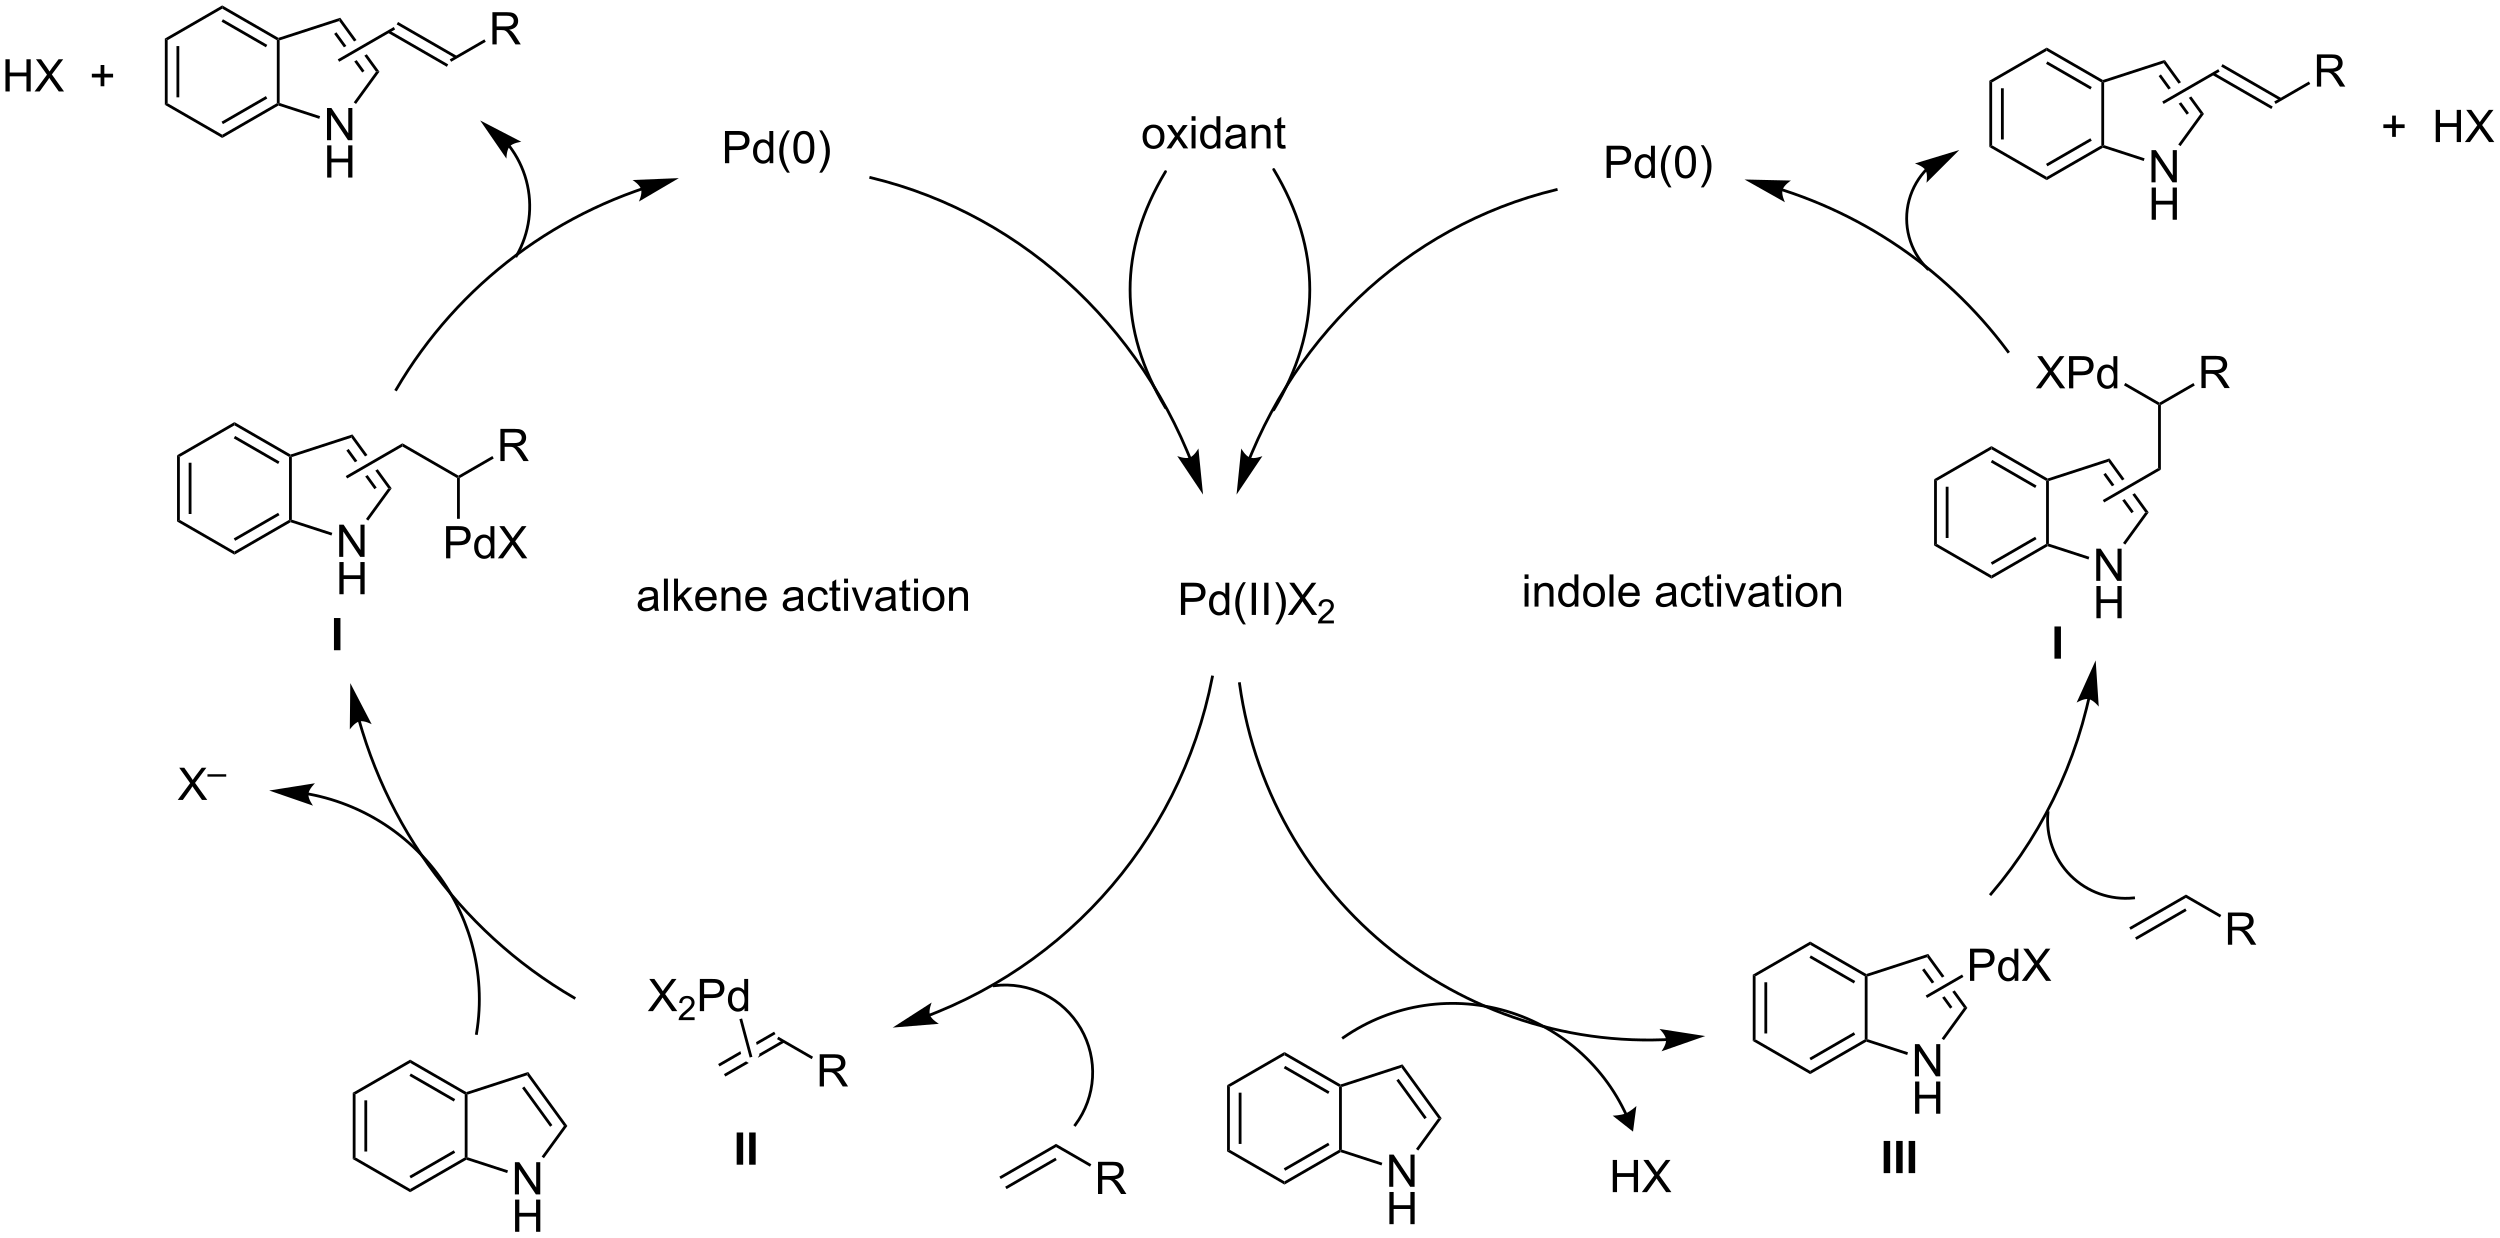 <?xml version="1.0" encoding="UTF-8"?>
<!DOCTYPE svg PUBLIC '-//W3C//DTD SVG 1.0//EN'
          'http://www.w3.org/TR/2001/REC-SVG-20010904/DTD/svg10.dtd'>
<svg stroke-dasharray="none" shape-rendering="auto" xmlns="http://www.w3.org/2000/svg" font-family="'Dialog'" text-rendering="auto" width="1024" fill-opacity="1" color-interpolation="auto" color-rendering="auto" preserveAspectRatio="xMidYMid meet" font-size="12px" viewBox="0 0 1024 507" fill="black" xmlns:xlink="http://www.w3.org/1999/xlink" stroke="black" image-rendering="auto" stroke-miterlimit="10" stroke-linecap="square" stroke-linejoin="miter" font-style="normal" stroke-width="1" height="507" stroke-dashoffset="0" font-weight="normal" stroke-opacity="1"
><!--Generated by the Batik Graphics2D SVG Generator--><defs id="genericDefs"
  /><g
  ><defs id="defs1"
    ><clipPath clipPathUnits="userSpaceOnUse" id="clipPath1"
      ><path d="M1.305 0.646 L458.624 0.646 L458.624 227.001 L1.305 227.001 L1.305 0.646 Z"
      /></clipPath
      ><clipPath clipPathUnits="userSpaceOnUse" id="clipPath2"
      ><path d="M31.05 118.719 L31.05 338.781 L475.653 338.781 L475.653 118.719 Z"
      /></clipPath
    ></defs
    ><g transform="scale(2.239,2.239) translate(-1.305,-0.646) matrix(1.029,0,0,1.029,-30.633,-121.469)"
    ><path d="M240.992 228 L240.992 222.273 L243.154 222.273 Q243.724 222.273 244.023 222.328 Q244.445 222.398 244.729 222.596 Q245.016 222.792 245.19 223.148 Q245.365 223.503 245.365 223.93 Q245.365 224.659 244.898 225.167 Q244.435 225.672 243.219 225.672 L241.75 225.672 L241.75 228 L240.992 228 ZM241.75 224.995 L243.232 224.995 Q243.966 224.995 244.273 224.721 Q244.583 224.448 244.583 223.953 Q244.583 223.594 244.401 223.339 Q244.219 223.081 243.922 223 Q243.732 222.948 243.216 222.948 L241.75 222.948 L241.75 224.995 ZM248.93 228 L248.93 227.477 Q248.536 228.094 247.771 228.094 Q247.273 228.094 246.857 227.82 Q246.443 227.547 246.214 227.057 Q245.984 226.565 245.984 225.93 Q245.984 225.307 246.19 224.802 Q246.398 224.297 246.812 224.029 Q247.227 223.758 247.74 223.758 Q248.115 223.758 248.406 223.917 Q248.701 224.073 248.883 224.328 L248.883 222.273 L249.583 222.273 L249.583 228 L248.93 228 ZM246.708 225.93 Q246.708 226.727 247.044 227.122 Q247.38 227.516 247.836 227.516 Q248.297 227.516 248.62 227.138 Q248.943 226.76 248.943 225.987 Q248.943 225.135 248.615 224.737 Q248.286 224.339 247.805 224.339 Q247.336 224.339 247.021 224.721 Q246.708 225.104 246.708 225.93 ZM252.032 229.685 Q251.449 228.951 251.046 227.966 Q250.644 226.979 250.644 225.924 Q250.644 224.995 250.947 224.143 Q251.298 223.156 252.032 222.174 L252.535 222.174 Q252.064 222.987 251.91 223.336 Q251.673 223.875 251.535 224.461 Q251.369 225.19 251.369 225.93 Q251.369 227.807 252.535 229.685 L252.032 229.685 ZM253.572 228 L253.572 222.273 L254.329 222.273 L254.329 228 L253.572 228 ZM255.794 228 L255.794 222.273 L256.552 222.273 L256.552 228 L255.794 228 ZM258.259 229.685 L257.754 229.685 Q258.923 227.807 258.923 225.93 Q258.923 225.195 258.754 224.471 Q258.621 223.885 258.384 223.346 Q258.231 222.995 257.754 222.174 L258.259 222.174 Q258.993 223.156 259.345 224.143 Q259.644 224.995 259.644 225.924 Q259.644 226.979 259.241 227.966 Q258.837 228.951 258.259 229.685 ZM259.97 228 L262.184 225.016 L260.231 222.273 L261.134 222.273 L262.173 223.742 Q262.496 224.198 262.634 224.445 Q262.824 224.133 263.087 223.792 L264.238 222.273 L265.064 222.273 L263.051 224.971 L265.22 228 L264.283 228 L262.84 225.956 Q262.72 225.781 262.59 225.573 Q262.4 225.885 262.316 226.003 L260.879 228 L259.97 228 Z" stroke="none" clip-path="url(#clipPath2)"
    /></g
    ><g transform="matrix(2.303,0,0,2.303,-71.513,-273.431)"
    ><path d="M268.291 229.092 L268.291 229.6 L265.451 229.6 Q265.445 229.409 265.514 229.233 Q265.621 228.944 265.859 228.662 Q266.1 228.381 266.551 228.012 Q267.25 227.438 267.496 227.102 Q267.742 226.766 267.742 226.467 Q267.742 226.155 267.517 225.94 Q267.295 225.723 266.934 225.723 Q266.553 225.723 266.324 225.952 Q266.096 226.18 266.094 226.584 L265.551 226.53 Q265.607 225.922 265.971 225.606 Q266.334 225.287 266.945 225.287 Q267.564 225.287 267.924 225.631 Q268.285 225.973 268.285 226.479 Q268.285 226.737 268.18 226.987 Q268.074 227.235 267.828 227.51 Q267.584 227.786 267.016 228.266 Q266.541 228.665 266.406 228.807 Q266.272 228.95 266.184 229.092 L268.291 229.092 Z" stroke="none" clip-path="url(#clipPath2)"
    /></g
    ><g transform="matrix(2.303,0,0,2.303,-71.513,-273.431)"
    ><path d="M249.791 323.231 L249.291 323.519 L249.291 311.731 L249.791 312.019 ZM251.861 322.18 L251.861 313.07 L251.361 313.07 L251.361 322.18 Z" stroke="none" clip-path="url(#clipPath2)"
    /></g
    ><g transform="matrix(2.303,0,0,2.303,-71.513,-273.431)"
    ><path d="M249.791 312.019 L249.291 311.731 L259.5 305.836 L259.5 306.414 Z" stroke="none" clip-path="url(#clipPath2)"
    /></g
    ><g transform="matrix(2.303,0,0,2.303,-71.513,-273.431)"
    ><path d="M259.5 306.414 L259.5 305.836 L269.488 311.603 L269.459 311.875 L269.209 312.019 ZM259.375 308.732 L267.264 313.287 L267.514 312.854 L259.625 308.299 Z" stroke="none" clip-path="url(#clipPath2)"
    /></g
    ><g transform="matrix(2.303,0,0,2.303,-71.513,-273.431)"
    ><path d="M269.209 312.019 L269.459 311.875 L269.709 312.057 L269.709 323.193 L269.459 323.375 L269.209 323.231 Z" stroke="none" clip-path="url(#clipPath2)"
    /></g
    ><g transform="matrix(2.303,0,0,2.303,-71.513,-273.431)"
    ><path d="M269.209 323.231 L269.459 323.375 L269.488 323.647 L259.5 329.414 L259.5 328.836 ZM267.264 321.963 L259.375 326.518 L259.625 326.951 L267.514 322.396 Z" stroke="none" clip-path="url(#clipPath2)"
    /></g
    ><g transform="matrix(2.303,0,0,2.303,-71.513,-273.431)"
    ><path d="M259.5 328.836 L259.5 329.414 L249.291 323.519 L249.791 323.231 Z" stroke="none" clip-path="url(#clipPath2)"
    /></g
    ><g transform="matrix(2.303,0,0,2.303,-71.513,-273.431)"
    ><path d="M278.131 329.804 L278.131 324.077 L278.909 324.077 L281.917 328.572 L281.917 324.077 L282.644 324.077 L282.644 329.804 L281.865 329.804 L278.858 325.304 L278.858 329.804 L278.131 329.804 Z" stroke="none" clip-path="url(#clipPath2)"
    /></g
    ><g transform="matrix(2.303,0,0,2.303,-71.513,-273.431)"
    ><path d="M278.162 336.454 L278.162 330.727 L278.92 330.727 L278.92 333.079 L281.897 333.079 L281.897 330.727 L282.654 330.727 L282.654 336.454 L281.897 336.454 L281.897 333.753 L278.92 333.753 L278.92 336.454 L278.162 336.454 Z" stroke="none" clip-path="url(#clipPath2)"
    /></g
    ><g transform="matrix(2.303,0,0,2.303,-71.513,-273.431)"
    ><path d="M269.709 312.057 L269.459 311.875 L269.488 311.603 L280.492 308.027 L280.301 308.615 Z" stroke="none" clip-path="url(#clipPath2)"
    /></g
    ><g transform="matrix(2.303,0,0,2.303,-71.513,-273.431)"
    ><path d="M280.301 308.615 L280.492 308.027 L287.465 317.625 L286.847 317.625 ZM279.404 310.902 L284.395 317.772 L284.8 317.478 L279.808 310.608 Z" stroke="none" clip-path="url(#clipPath2)"
    /></g
    ><g transform="matrix(2.303,0,0,2.303,-71.513,-273.431)"
    ><path d="M286.847 317.625 L287.465 317.625 L283.296 323.363 L282.891 323.07 Z" stroke="none" clip-path="url(#clipPath2)"
    /></g
    ><g transform="matrix(2.303,0,0,2.303,-71.513,-273.431)"
    ><path d="M276.908 325.532 L276.754 326.008 L269.488 323.647 L269.459 323.375 L269.709 323.193 Z" stroke="none" clip-path="url(#clipPath2)"
    /></g
    ><g transform="matrix(2.303,0,0,2.303,-71.513,-273.431)"
    ><path d="M343.288 303.586 L342.788 303.874 L342.788 292.086 L343.288 292.374 ZM345.358 302.535 L345.358 293.425 L344.858 293.425 L344.858 302.535 Z" stroke="none" clip-path="url(#clipPath2)"
    /></g
    ><g transform="matrix(2.303,0,0,2.303,-71.513,-273.431)"
    ><path d="M343.288 292.374 L342.788 292.086 L352.997 286.191 L352.997 286.769 Z" stroke="none" clip-path="url(#clipPath2)"
    /></g
    ><g transform="matrix(2.303,0,0,2.303,-71.513,-273.431)"
    ><path d="M352.997 286.769 L352.997 286.191 L362.985 291.958 L362.957 292.23 L362.707 292.374 ZM352.872 289.087 L360.762 293.642 L361.012 293.209 L353.122 288.654 Z" stroke="none" clip-path="url(#clipPath2)"
    /></g
    ><g transform="matrix(2.303,0,0,2.303,-71.513,-273.431)"
    ><path d="M362.707 292.374 L362.957 292.23 L363.207 292.412 L363.207 303.548 L362.957 303.73 L362.707 303.586 Z" stroke="none" clip-path="url(#clipPath2)"
    /></g
    ><g transform="matrix(2.303,0,0,2.303,-71.513,-273.431)"
    ><path d="M362.707 303.586 L362.957 303.73 L362.985 304.002 L352.997 309.769 L352.997 309.191 ZM360.762 302.318 L352.872 306.873 L353.122 307.306 L361.012 302.751 Z" stroke="none" clip-path="url(#clipPath2)"
    /></g
    ><g transform="matrix(2.303,0,0,2.303,-71.513,-273.431)"
    ><path d="M352.997 309.191 L352.997 309.769 L342.788 303.874 L343.288 303.586 Z" stroke="none" clip-path="url(#clipPath2)"
    /></g
    ><g transform="matrix(2.303,0,0,2.303,-71.513,-273.431)"
    ><path d="M371.628 310.159 L371.628 304.432 L372.407 304.432 L375.414 308.927 L375.414 304.432 L376.141 304.432 L376.141 310.159 L375.362 310.159 L372.354 305.659 L372.354 310.159 L371.628 310.159 Z" stroke="none" clip-path="url(#clipPath2)"
    /></g
    ><g transform="matrix(2.303,0,0,2.303,-71.513,-273.431)"
    ><path d="M371.659 316.809 L371.659 311.082 L372.417 311.082 L372.417 313.434 L375.394 313.434 L375.394 311.082 L376.151 311.082 L376.151 316.809 L375.394 316.809 L375.394 314.108 L372.417 314.108 L372.417 316.809 L371.659 316.809 Z" stroke="none" clip-path="url(#clipPath2)"
    /></g
    ><g transform="matrix(2.303,0,0,2.303,-71.513,-273.431)"
    ><path d="M363.207 292.412 L362.957 292.23 L362.985 291.958 L373.989 288.382 L373.798 288.97 Z" stroke="none" clip-path="url(#clipPath2)"
    /></g
    ><g transform="matrix(2.303,0,0,2.303,-71.513,-273.431)"
    ><path d="M373.989 288.382 L373.798 288.97 L376.441 292.608 L376.441 292.608 L376.876 292.356 L376.876 292.356 L373.989 288.382 ZM373.305 290.963 L372.901 291.257 L374.639 293.649 L374.639 293.649 L375.074 293.397 L375.074 293.397 L373.305 290.963 ZM378.709 294.878 L378.273 295.13 L378.273 295.13 L380.344 297.98 L380.962 297.98 L378.709 294.878 ZM376.906 295.919 L376.471 296.17 L376.471 296.17 L377.892 298.127 L378.297 297.833 L376.906 295.919 Z" stroke="none" clip-path="url(#clipPath2)"
    /></g
    ><g transform="matrix(2.303,0,0,2.303,-71.513,-273.431)"
    ><path d="M380.344 297.98 L380.962 297.98 L376.793 303.718 L376.389 303.425 Z" stroke="none" clip-path="url(#clipPath2)"
    /></g
    ><g transform="matrix(2.303,0,0,2.303,-71.513,-273.431)"
    ><path d="M370.405 305.887 L370.251 306.363 L362.985 304.002 L362.957 303.73 L363.207 303.548 Z" stroke="none" clip-path="url(#clipPath2)"
    /></g
    ><g transform="matrix(2.303,0,0,2.303,-71.513,-273.431)"
    ><path d="M381.43 293.175 L381.43 287.448 L383.591 287.448 Q384.161 287.448 384.461 287.503 Q384.883 287.573 385.167 287.771 Q385.453 287.967 385.628 288.323 Q385.802 288.678 385.802 289.105 Q385.802 289.834 385.336 290.342 Q384.872 290.847 383.656 290.847 L382.188 290.847 L382.188 293.175 L381.43 293.175 ZM382.188 290.17 L383.669 290.17 Q384.404 290.17 384.711 289.896 Q385.021 289.623 385.021 289.128 Q385.021 288.769 384.839 288.514 Q384.656 288.256 384.359 288.175 Q384.169 288.123 383.654 288.123 L382.188 288.123 L382.188 290.17 ZM389.367 293.175 L389.367 292.652 Q388.974 293.269 388.208 293.269 Q387.711 293.269 387.294 292.995 Q386.88 292.722 386.651 292.232 Q386.422 291.74 386.422 291.105 Q386.422 290.482 386.628 289.977 Q386.836 289.472 387.25 289.204 Q387.664 288.933 388.177 288.933 Q388.552 288.933 388.844 289.092 Q389.138 289.248 389.32 289.503 L389.32 287.448 L390.021 287.448 L390.021 293.175 L389.367 293.175 ZM387.146 291.105 Q387.146 291.902 387.482 292.297 Q387.818 292.691 388.273 292.691 Q388.734 292.691 389.057 292.313 Q389.38 291.935 389.38 291.162 Q389.38 290.31 389.052 289.912 Q388.724 289.514 388.242 289.514 Q387.773 289.514 387.458 289.896 Q387.146 290.279 387.146 291.105 ZM390.634 293.175 L392.848 290.191 L390.894 287.448 L391.798 287.448 L392.837 288.917 Q393.16 289.373 393.298 289.62 Q393.488 289.308 393.751 288.967 L394.902 287.448 L395.728 287.448 L393.715 290.146 L395.884 293.175 L394.947 293.175 L393.504 291.131 Q393.384 290.956 393.254 290.748 Q393.064 291.06 392.981 291.178 L391.543 293.175 L390.634 293.175 Z" stroke="none" clip-path="url(#clipPath2)"
    /></g
    ><g transform="matrix(2.303,0,0,2.303,-71.513,-273.431)"
    ><path d="M380.012 292.047 L380.262 292.48 L373.791 296.216 L373.541 295.784 Z" stroke="none" clip-path="url(#clipPath2)"
    /></g
    ><g transform="matrix(2.303,0,0,2.303,-71.513,-273.431)"
    ><path d="M410 284.091 L409.75 283.659 L419.834 277.836 L419.834 278.414 ZM411.035 285.884 L419.959 280.732 L419.709 280.299 L410.785 285.451 Z" stroke="none" clip-path="url(#clipPath2)"
    /></g
    ><g transform="matrix(2.303,0,0,2.303,-71.513,-273.431)"
    ><path d="M427.299 286.75 L427.299 281.023 L429.838 281.023 Q430.603 281.023 431.002 281.177 Q431.4 281.331 431.637 281.721 Q431.877 282.112 431.877 282.586 Q431.877 283.195 431.481 283.615 Q431.088 284.031 430.262 284.143 Q430.565 284.289 430.721 284.43 Q431.051 284.734 431.348 285.19 L432.346 286.75 L431.393 286.75 L430.635 285.557 Q430.301 285.042 430.085 284.768 Q429.872 284.495 429.702 284.385 Q429.533 284.276 429.356 284.234 Q429.228 284.206 428.934 284.206 L428.057 284.206 L428.057 286.75 L427.299 286.75 ZM428.057 283.55 L429.684 283.55 Q430.205 283.55 430.497 283.443 Q430.791 283.336 430.942 283.099 Q431.096 282.862 431.096 282.586 Q431.096 282.18 430.799 281.919 Q430.505 281.656 429.869 281.656 L428.057 281.656 L428.057 283.55 Z" stroke="none" clip-path="url(#clipPath2)"
    /></g
    ><g transform="matrix(2.303,0,0,2.303,-71.513,-273.431)"
    ><path d="M419.834 278.414 L419.834 277.836 L426.119 281.465 L425.869 281.898 Z" stroke="none" clip-path="url(#clipPath2)"
    /></g
    ><g transform="matrix(2.303,0,0,2.303,-71.513,-273.431)"
    ><path d="M375.538 215.461 L375.038 215.749 L375.038 203.961 L375.538 204.249 ZM377.608 214.41 L377.608 205.3 L377.108 205.3 L377.108 214.41 Z" stroke="none" clip-path="url(#clipPath2)"
    /></g
    ><g transform="matrix(2.303,0,0,2.303,-71.513,-273.431)"
    ><path d="M375.538 204.249 L375.038 203.961 L385.247 198.066 L385.247 198.644 Z" stroke="none" clip-path="url(#clipPath2)"
    /></g
    ><g transform="matrix(2.303,0,0,2.303,-71.513,-273.431)"
    ><path d="M385.247 198.644 L385.247 198.066 L395.235 203.833 L395.207 204.105 L394.957 204.249 ZM385.122 200.962 L393.012 205.517 L393.262 205.084 L385.372 200.529 Z" stroke="none" clip-path="url(#clipPath2)"
    /></g
    ><g transform="matrix(2.303,0,0,2.303,-71.513,-273.431)"
    ><path d="M394.957 204.249 L395.207 204.105 L395.457 204.287 L395.457 215.423 L395.207 215.605 L394.957 215.461 Z" stroke="none" clip-path="url(#clipPath2)"
    /></g
    ><g transform="matrix(2.303,0,0,2.303,-71.513,-273.431)"
    ><path d="M394.957 215.461 L395.207 215.605 L395.235 215.877 L385.247 221.644 L385.247 221.066 ZM393.012 214.193 L385.122 218.748 L385.372 219.181 L393.262 214.626 Z" stroke="none" clip-path="url(#clipPath2)"
    /></g
    ><g transform="matrix(2.303,0,0,2.303,-71.513,-273.431)"
    ><path d="M385.247 221.066 L385.247 221.644 L375.038 215.749 L375.538 215.461 Z" stroke="none" clip-path="url(#clipPath2)"
    /></g
    ><g transform="matrix(2.303,0,0,2.303,-71.513,-273.431)"
    ><path d="M403.878 222.034 L403.878 216.307 L404.657 216.307 L407.664 220.802 L407.664 216.307 L408.391 216.307 L408.391 222.034 L407.612 222.034 L404.604 217.534 L404.604 222.034 L403.878 222.034 Z" stroke="none" clip-path="url(#clipPath2)"
    /></g
    ><g transform="matrix(2.303,0,0,2.303,-71.513,-273.431)"
    ><path d="M403.909 228.684 L403.909 222.957 L404.667 222.957 L404.667 225.309 L407.644 225.309 L407.644 222.957 L408.401 222.957 L408.401 228.684 L407.644 228.684 L407.644 225.983 L404.667 225.983 L404.667 228.684 L403.909 228.684 Z" stroke="none" clip-path="url(#clipPath2)"
    /></g
    ><g transform="matrix(2.303,0,0,2.303,-71.513,-273.431)"
    ><path d="M395.457 204.287 L395.207 204.105 L395.235 203.833 L406.239 200.257 L406.048 200.845 Z" stroke="none" clip-path="url(#clipPath2)"
    /></g
    ><g transform="matrix(2.303,0,0,2.303,-71.513,-273.431)"
    ><path d="M406.239 200.257 L406.048 200.845 L408.469 204.178 L408.905 203.927 L406.239 200.257 ZM405.555 202.838 L405.151 203.132 L406.667 205.219 L407.102 204.967 L407.102 204.967 L405.555 202.838 ZM410.737 206.448 L410.302 206.7 L410.302 206.7 L412.594 209.855 L413.212 209.855 L410.737 206.448 ZM408.934 207.489 L408.499 207.74 L408.499 207.74 L410.142 210.002 L410.547 209.708 L408.934 207.489 Z" stroke="none" clip-path="url(#clipPath2)"
    /></g
    ><g transform="matrix(2.303,0,0,2.303,-71.513,-273.431)"
    ><path d="M412.594 209.855 L413.212 209.855 L409.043 215.593 L408.639 215.299 Z" stroke="none" clip-path="url(#clipPath2)"
    /></g
    ><g transform="matrix(2.303,0,0,2.303,-71.513,-273.431)"
    ><path d="M402.655 217.762 L402.501 218.238 L395.235 215.877 L395.207 215.605 L395.457 215.423 Z" stroke="none" clip-path="url(#clipPath2)"
    /></g
    ><g transform="matrix(2.303,0,0,2.303,-71.513,-273.431)"
    ><path d="M414.875 201.981 L415.375 202.269 L405.291 208.091 L405.041 207.659 Z" stroke="none" clip-path="url(#clipPath2)"
    /></g
    ><g transform="matrix(2.303,0,0,2.303,-71.513,-273.431)"
    ><path d="M415.375 202.269 L414.875 201.981 L414.875 190.769 L415.125 190.625 L415.375 190.769 Z" stroke="none" clip-path="url(#clipPath2)"
    /></g
    ><g transform="matrix(2.303,0,0,2.303,-71.513,-273.431)"
    ><path d="M422.589 187.75 L422.589 182.023 L425.129 182.023 Q425.894 182.023 426.293 182.177 Q426.691 182.331 426.928 182.721 Q427.168 183.112 427.168 183.586 Q427.168 184.195 426.772 184.615 Q426.379 185.031 425.553 185.143 Q425.855 185.289 426.011 185.43 Q426.342 185.734 426.639 186.19 L427.636 187.75 L426.683 187.75 L425.925 186.557 Q425.592 186.042 425.376 185.768 Q425.162 185.495 424.993 185.385 Q424.824 185.276 424.647 185.234 Q424.519 185.206 424.225 185.206 L423.347 185.206 L423.347 187.75 L422.589 187.75 ZM423.347 184.549 L424.975 184.549 Q425.496 184.549 425.787 184.443 Q426.082 184.336 426.233 184.099 Q426.386 183.862 426.386 183.586 Q426.386 183.18 426.089 182.919 Q425.795 182.656 425.16 182.656 L423.347 182.656 L423.347 184.549 Z" stroke="none" clip-path="url(#clipPath2)"
    /></g
    ><g transform="matrix(2.303,0,0,2.303,-71.513,-273.431)"
    ><path d="M415.375 190.769 L415.125 190.625 L415.125 190.336 L421.159 186.852 L421.409 187.285 Z" stroke="none" clip-path="url(#clipPath2)"
    /></g
    ><g transform="matrix(2.303,0,0,2.303,-71.513,-273.431)"
    ><path d="M393.124 187.8 L395.338 184.816 L393.385 182.073 L394.288 182.073 L395.327 183.542 Q395.65 183.998 395.788 184.245 Q395.978 183.933 396.241 183.592 L397.392 182.073 L398.218 182.073 L396.205 184.771 L398.374 187.8 L397.437 187.8 L395.994 185.756 Q395.874 185.581 395.744 185.373 Q395.554 185.685 395.47 185.803 L394.033 187.8 L393.124 187.8 ZM399.041 187.8 L399.041 182.073 L401.202 182.073 Q401.772 182.073 402.072 182.128 Q402.494 182.198 402.778 182.396 Q403.064 182.592 403.239 182.948 Q403.413 183.303 403.413 183.73 Q403.413 184.459 402.947 184.967 Q402.483 185.472 401.267 185.472 L399.798 185.472 L399.798 187.8 L399.041 187.8 ZM399.798 184.795 L401.28 184.795 Q402.015 184.795 402.322 184.521 Q402.632 184.248 402.632 183.753 Q402.632 183.394 402.45 183.138 Q402.267 182.881 401.97 182.8 Q401.78 182.748 401.265 182.748 L399.798 182.748 L399.798 184.795 ZM406.978 187.8 L406.978 187.277 Q406.585 187.894 405.819 187.894 Q405.322 187.894 404.905 187.62 Q404.491 187.347 404.262 186.857 Q404.033 186.365 404.033 185.73 Q404.033 185.107 404.239 184.602 Q404.447 184.097 404.861 183.829 Q405.275 183.558 405.788 183.558 Q406.163 183.558 406.455 183.717 Q406.749 183.873 406.931 184.128 L406.931 182.073 L407.632 182.073 L407.632 187.8 L406.978 187.8 ZM404.757 185.73 Q404.757 186.527 405.093 186.922 Q405.429 187.316 405.885 187.316 Q406.345 187.316 406.668 186.938 Q406.991 186.56 406.991 185.787 Q406.991 184.935 406.663 184.537 Q406.335 184.138 405.853 184.138 Q405.385 184.138 405.069 184.521 Q404.757 184.904 404.757 185.73 Z" stroke="none" clip-path="url(#clipPath2)"
    /></g
    ><g transform="matrix(2.303,0,0,2.303,-71.513,-273.431)"
    ><path d="M415.125 190.336 L415.125 190.625 L414.875 190.769 L408.809 187.267 L409.059 186.834 Z" stroke="none" clip-path="url(#clipPath2)"
    /></g
    ><g transform="matrix(2.303,0,0,2.303,-71.513,-273.431)"
    ><path d="M385.363 144.586 L384.863 144.874 L384.863 133.086 L385.363 133.374 ZM387.433 143.535 L387.433 134.425 L386.933 134.425 L386.933 143.535 Z" stroke="none" clip-path="url(#clipPath2)"
    /></g
    ><g transform="matrix(2.303,0,0,2.303,-71.513,-273.431)"
    ><path d="M385.363 133.374 L384.863 133.086 L395.072 127.191 L395.072 127.769 Z" stroke="none" clip-path="url(#clipPath2)"
    /></g
    ><g transform="matrix(2.303,0,0,2.303,-71.513,-273.431)"
    ><path d="M395.072 127.769 L395.072 127.191 L405.06 132.958 L405.031 133.23 L404.781 133.374 ZM394.947 130.087 L402.836 134.642 L403.086 134.209 L395.197 129.654 Z" stroke="none" clip-path="url(#clipPath2)"
    /></g
    ><g transform="matrix(2.303,0,0,2.303,-71.513,-273.431)"
    ><path d="M404.781 133.374 L405.031 133.23 L405.281 133.412 L405.281 144.548 L405.031 144.73 L404.781 144.586 Z" stroke="none" clip-path="url(#clipPath2)"
    /></g
    ><g transform="matrix(2.303,0,0,2.303,-71.513,-273.431)"
    ><path d="M404.781 144.586 L405.031 144.73 L405.06 145.002 L395.072 150.769 L395.072 150.191 ZM402.836 143.318 L394.947 147.873 L395.197 148.306 L403.086 143.751 Z" stroke="none" clip-path="url(#clipPath2)"
    /></g
    ><g transform="matrix(2.303,0,0,2.303,-71.513,-273.431)"
    ><path d="M395.072 150.191 L395.072 150.769 L384.863 144.874 L385.363 144.586 Z" stroke="none" clip-path="url(#clipPath2)"
    /></g
    ><g transform="matrix(2.303,0,0,2.303,-71.513,-273.431)"
    ><path d="M413.703 151.159 L413.703 145.432 L414.481 145.432 L417.489 149.927 L417.489 145.432 L418.216 145.432 L418.216 151.159 L417.437 151.159 L414.429 146.659 L414.429 151.159 L413.703 151.159 Z" stroke="none" clip-path="url(#clipPath2)"
    /></g
    ><g transform="matrix(2.303,0,0,2.303,-71.513,-273.431)"
    ><path d="M413.734 157.809 L413.734 152.082 L414.492 152.082 L414.492 154.434 L417.468 154.434 L417.468 152.082 L418.226 152.082 L418.226 157.809 L417.468 157.809 L417.468 155.108 L414.492 155.108 L414.492 157.809 L413.734 157.809 Z" stroke="none" clip-path="url(#clipPath2)"
    /></g
    ><g transform="matrix(2.303,0,0,2.303,-71.513,-273.431)"
    ><path d="M405.281 133.412 L405.031 133.23 L405.06 132.958 L416.064 129.382 L415.873 129.97 Z" stroke="none" clip-path="url(#clipPath2)"
    /></g
    ><g transform="matrix(2.303,0,0,2.303,-71.513,-273.431)"
    ><path d="M416.064 129.382 L415.873 129.97 L418.516 133.608 L418.951 133.357 L416.064 129.382 ZM415.38 131.963 L414.976 132.257 L416.713 134.649 L416.713 134.649 L417.149 134.397 L415.38 131.963 ZM420.783 135.878 L420.348 136.13 L422.419 138.98 L423.037 138.98 L420.783 135.878 ZM418.981 136.919 L418.546 137.17 L419.967 139.127 L420.372 138.833 L418.981 136.919 Z" stroke="none" clip-path="url(#clipPath2)"
    /></g
    ><g transform="matrix(2.303,0,0,2.303,-71.513,-273.431)"
    ><path d="M422.419 138.98 L423.037 138.98 L418.868 144.718 L418.463 144.424 Z" stroke="none" clip-path="url(#clipPath2)"
    /></g
    ><g transform="matrix(2.303,0,0,2.303,-71.513,-273.431)"
    ><path d="M412.48 146.887 L412.326 147.363 L405.06 145.002 L405.031 144.73 L405.281 144.548 Z" stroke="none" clip-path="url(#clipPath2)"
    /></g
    ><g transform="matrix(2.303,0,0,2.303,-71.513,-273.431)"
    ><path d="M425.575 131.034 L425.825 131.466 L415.865 137.216 L415.615 136.784 Z" stroke="none" clip-path="url(#clipPath2)"
    /></g
    ><g transform="matrix(2.303,0,0,2.303,-71.513,-273.431)"
    ><path d="M424.54 132.064 L435.017 138.113 L435.267 137.68 L424.79 131.631 ZM426.092 130.57 L436.569 136.619 L436.819 136.186 L426.342 130.137 Z" stroke="none" clip-path="url(#clipPath2)"
    /></g
    ><g transform="matrix(2.303,0,0,2.303,-71.513,-273.431)"
    ><path d="M443.124 134.125 L443.124 128.398 L445.663 128.398 Q446.428 128.398 446.827 128.552 Q447.225 128.706 447.462 129.096 Q447.702 129.487 447.702 129.961 Q447.702 130.57 447.306 130.99 Q446.913 131.406 446.087 131.518 Q446.389 131.664 446.546 131.805 Q446.876 132.109 447.173 132.565 L448.171 134.125 L447.217 134.125 L446.46 132.932 Q446.126 132.417 445.91 132.143 Q445.697 131.87 445.527 131.76 Q445.358 131.651 445.181 131.609 Q445.053 131.581 444.759 131.581 L443.881 131.581 L443.881 134.125 L443.124 134.125 ZM443.881 130.924 L445.509 130.924 Q446.03 130.924 446.322 130.818 Q446.616 130.711 446.767 130.474 Q446.921 130.237 446.921 129.961 Q446.921 129.555 446.624 129.294 Q446.329 129.031 445.694 129.031 L443.881 129.031 L443.881 130.924 Z" stroke="none" clip-path="url(#clipPath2)"
    /></g
    ><g transform="matrix(2.303,0,0,2.303,-71.513,-273.431)"
    ><path d="M435.784 137.216 L435.534 136.784 L441.693 133.227 L441.943 133.66 Z" stroke="none" clip-path="url(#clipPath2)"
    /></g
    ><g transform="matrix(2.303,0,0,2.303,-71.513,-273.431)"
    ><path d="M456.505 143.073 L456.505 141.503 L454.945 141.503 L454.945 140.846 L456.505 140.846 L456.505 139.289 L457.169 139.289 L457.169 140.846 L458.727 140.846 L458.727 141.503 L457.169 141.503 L457.169 143.073 L456.505 143.073 ZM464.258 144 L464.258 138.273 L465.016 138.273 L465.016 140.625 L467.992 140.625 L467.992 138.273 L468.75 138.273 L468.75 144 L467.992 144 L467.992 141.299 L465.016 141.299 L465.016 144 L464.258 144 ZM469.431 144 L471.644 141.016 L469.691 138.273 L470.595 138.273 L471.634 139.742 Q471.957 140.198 472.095 140.445 Q472.285 140.133 472.548 139.792 L473.699 138.273 L474.525 138.273 L472.512 140.971 L474.681 144 L473.743 144 L472.301 141.956 Q472.181 141.781 472.051 141.573 Q471.861 141.885 471.777 142.003 L470.34 144 L469.431 144 Z" stroke="none" clip-path="url(#clipPath2)"
    /></g
    ><g transform="matrix(2.303,0,0,2.303,-71.513,-273.431)"
    ><path d="M80.287 125.874 L80.537 125.73 L80.787 125.912 L80.787 137.048 L80.537 137.23 L80.287 137.086 Z" stroke="none" clip-path="url(#clipPath2)"
    /></g
    ><g transform="matrix(2.303,0,0,2.303,-71.513,-273.431)"
    ><path d="M89.209 143.659 L89.209 137.932 L89.988 137.932 L92.995 142.427 L92.995 137.932 L93.722 137.932 L93.722 143.659 L92.943 143.659 L89.936 139.159 L89.936 143.659 L89.209 143.659 Z" stroke="none" clip-path="url(#clipPath2)"
    /></g
    ><g transform="matrix(2.303,0,0,2.303,-71.513,-273.431)"
    ><path d="M89.24 150.309 L89.24 144.582 L89.998 144.582 L89.998 146.934 L92.975 146.934 L92.975 144.582 L93.732 144.582 L93.732 150.309 L92.975 150.309 L92.975 147.608 L89.998 147.608 L89.998 150.309 L89.24 150.309 Z" stroke="none" clip-path="url(#clipPath2)"
    /></g
    ><g transform="matrix(2.303,0,0,2.303,-71.513,-273.431)"
    ><path d="M80.787 125.912 L80.537 125.73 L80.566 125.458 L91.57 121.882 L91.379 122.47 Z" stroke="none" clip-path="url(#clipPath2)"
    /></g
    ><g transform="matrix(2.303,0,0,2.303,-71.513,-273.431)"
    ><path d="M91.57 121.882 L91.379 122.47 L94.022 126.108 L94.457 125.856 L94.457 125.856 L91.57 121.882 ZM90.886 124.463 L90.482 124.757 L92.219 127.149 L92.219 127.149 L92.655 126.897 L90.886 124.463 ZM96.29 128.378 L95.854 128.63 L95.854 128.63 L97.925 131.48 L98.543 131.48 L96.29 128.378 ZM94.487 129.419 L94.052 129.67 L94.052 129.67 L95.473 131.627 L95.878 131.333 L94.487 129.419 Z" stroke="none" clip-path="url(#clipPath2)"
    /></g
    ><g transform="matrix(2.303,0,0,2.303,-71.513,-273.431)"
    ><path d="M97.925 131.48 L98.543 131.48 L94.374 137.218 L93.969 136.924 Z" stroke="none" clip-path="url(#clipPath2)"
    /></g
    ><g transform="matrix(2.303,0,0,2.303,-71.513,-273.431)"
    ><path d="M87.986 139.387 L87.832 139.863 L80.566 137.502 L80.537 137.23 L80.787 137.048 Z" stroke="none" clip-path="url(#clipPath2)"
    /></g
    ><g transform="matrix(2.303,0,0,2.303,-71.513,-273.431)"
    ><path d="M101.081 123.534 L101.331 123.966 L91.372 129.716 L91.122 129.284 Z" stroke="none" clip-path="url(#clipPath2)"
    /></g
    ><g transform="matrix(2.303,0,0,2.303,-71.513,-273.431)"
    ><path d="M100.046 124.564 L110.523 130.613 L110.773 130.18 L100.296 124.131 ZM101.599 123.07 L112.075 129.119 L112.325 128.686 L101.849 122.637 Z" stroke="none" clip-path="url(#clipPath2)"
    /></g
    ><g transform="matrix(2.303,0,0,2.303,-71.513,-273.431)"
    ><path d="M118.63 126.625 L118.63 120.898 L121.169 120.898 Q121.934 120.898 122.333 121.052 Q122.731 121.206 122.968 121.596 Q123.208 121.987 123.208 122.461 Q123.208 123.07 122.812 123.49 Q122.419 123.906 121.593 124.018 Q121.895 124.164 122.052 124.305 Q122.382 124.609 122.679 125.065 L123.677 126.625 L122.724 126.625 L121.966 125.432 Q121.632 124.917 121.416 124.643 Q121.203 124.37 121.034 124.26 Q120.864 124.151 120.687 124.109 Q120.559 124.081 120.265 124.081 L119.388 124.081 L119.388 126.625 L118.63 126.625 ZM119.388 123.424 L121.015 123.424 Q121.536 123.424 121.828 123.318 Q122.122 123.211 122.273 122.974 Q122.427 122.737 122.427 122.461 Q122.427 122.055 122.13 121.794 Q121.835 121.531 121.2 121.531 L119.388 121.531 L119.388 123.424 Z" stroke="none" clip-path="url(#clipPath2)"
    /></g
    ><g transform="matrix(2.303,0,0,2.303,-71.513,-273.431)"
    ><path d="M111.29 129.716 L111.04 129.284 L117.2 125.727 L117.45 126.16 Z" stroke="none" clip-path="url(#clipPath2)"
    /></g
    ><g transform="matrix(2.303,0,0,2.303,-71.513,-273.431)"
    ><path d="M32.022 135 L32.022 129.273 L32.78 129.273 L32.78 131.625 L35.756 131.625 L35.756 129.273 L36.514 129.273 L36.514 135 L35.756 135 L35.756 132.299 L32.78 132.299 L32.78 135 L32.022 135 ZM37.195 135 L39.408 132.016 L37.455 129.273 L38.359 129.273 L39.398 130.742 Q39.721 131.198 39.859 131.445 Q40.049 131.133 40.312 130.792 L41.463 129.273 L42.289 129.273 L40.276 131.971 L42.445 135 L41.508 135 L40.065 132.956 Q39.945 132.781 39.815 132.573 Q39.625 132.885 39.541 133.003 L38.104 135 L37.195 135 ZM48.945 134.073 L48.945 132.503 L47.385 132.503 L47.385 131.846 L48.945 131.846 L48.945 130.289 L49.609 130.289 L49.609 131.846 L51.166 131.846 L51.166 132.503 L49.609 132.503 L49.609 134.073 L48.945 134.073 Z" stroke="none" clip-path="url(#clipPath2)"
    /></g
    ><g transform="matrix(2.303,0,0,2.303,-71.513,-273.431)"
    ><path d="M63.039 211.194 L62.539 211.482 L62.539 199.694 L63.039 199.982 ZM65.109 210.143 L65.109 201.033 L64.609 201.033 L64.609 210.143 Z" stroke="none" clip-path="url(#clipPath2)"
    /></g
    ><g transform="matrix(2.303,0,0,2.303,-71.513,-273.431)"
    ><path d="M63.039 199.982 L62.539 199.694 L72.749 193.799 L72.749 194.377 Z" stroke="none" clip-path="url(#clipPath2)"
    /></g
    ><g transform="matrix(2.303,0,0,2.303,-71.513,-273.431)"
    ><path d="M72.749 194.377 L72.749 193.799 L82.737 199.566 L82.708 199.838 L82.458 199.982 ZM72.624 196.695 L80.513 201.25 L80.763 200.817 L72.874 196.262 Z" stroke="none" clip-path="url(#clipPath2)"
    /></g
    ><g transform="matrix(2.303,0,0,2.303,-71.513,-273.431)"
    ><path d="M82.458 199.982 L82.708 199.838 L82.958 200.02 L82.958 211.156 L82.708 211.338 L82.458 211.194 Z" stroke="none" clip-path="url(#clipPath2)"
    /></g
    ><g transform="matrix(2.303,0,0,2.303,-71.513,-273.431)"
    ><path d="M82.458 211.194 L82.708 211.338 L82.737 211.61 L72.749 217.377 L72.749 216.799 ZM80.513 209.927 L72.624 214.481 L72.874 214.914 L80.763 210.359 Z" stroke="none" clip-path="url(#clipPath2)"
    /></g
    ><g transform="matrix(2.303,0,0,2.303,-71.513,-273.431)"
    ><path d="M72.749 216.799 L72.749 217.377 L62.539 211.482 L63.039 211.194 Z" stroke="none" clip-path="url(#clipPath2)"
    /></g
    ><g transform="matrix(2.303,0,0,2.303,-71.513,-273.431)"
    ><path d="M91.379 217.767 L91.379 212.04 L92.158 212.04 L95.166 216.535 L95.166 212.04 L95.892 212.04 L95.892 217.767 L95.114 217.767 L92.106 213.267 L92.106 217.767 L91.379 217.767 Z" stroke="none" clip-path="url(#clipPath2)"
    /></g
    ><g transform="matrix(2.303,0,0,2.303,-71.513,-273.431)"
    ><path d="M91.411 224.417 L91.411 218.69 L92.168 218.69 L92.168 221.042 L95.145 221.042 L95.145 218.69 L95.903 218.69 L95.903 224.417 L95.145 224.417 L95.145 221.716 L92.168 221.716 L92.168 224.417 L91.411 224.417 Z" stroke="none" clip-path="url(#clipPath2)"
    /></g
    ><g transform="matrix(2.303,0,0,2.303,-71.513,-273.431)"
    ><path d="M82.958 200.02 L82.708 199.838 L82.737 199.566 L93.74 195.991 L93.549 196.578 Z" stroke="none" clip-path="url(#clipPath2)"
    /></g
    ><g transform="matrix(2.303,0,0,2.303,-71.513,-273.431)"
    ><path d="M93.74 195.991 L93.549 196.578 L95.971 199.911 L95.971 199.911 L96.406 199.66 L96.406 199.66 L93.74 195.991 ZM93.057 198.571 L92.652 198.865 L94.168 200.952 L94.168 200.952 L94.604 200.7 L94.604 200.7 L93.057 198.571 ZM98.238 202.181 L97.803 202.433 L97.803 202.433 L100.096 205.588 L100.714 205.588 L98.238 202.181 ZM96.436 203.222 L96.001 203.473 L96.001 203.473 L97.644 205.735 L98.048 205.441 L96.436 203.222 Z" stroke="none" clip-path="url(#clipPath2)"
    /></g
    ><g transform="matrix(2.303,0,0,2.303,-71.513,-273.431)"
    ><path d="M100.096 205.588 L100.714 205.588 L96.544 211.327 L96.14 211.033 Z" stroke="none" clip-path="url(#clipPath2)"
    /></g
    ><g transform="matrix(2.303,0,0,2.303,-71.513,-273.431)"
    ><path d="M90.157 213.495 L90.002 213.971 L82.737 211.61 L82.708 211.338 L82.958 211.156 Z" stroke="none" clip-path="url(#clipPath2)"
    /></g
    ><g transform="matrix(2.303,0,0,2.303,-71.513,-273.431)"
    ><path d="M102.626 197.57 L102.626 198.147 L92.792 203.825 L92.542 203.392 Z" stroke="none" clip-path="url(#clipPath2)"
    /></g
    ><g transform="matrix(2.303,0,0,2.303,-71.513,-273.431)"
    ><path d="M102.626 198.147 L102.626 197.57 L112.586 203.32 L112.586 203.608 L112.336 203.752 Z" stroke="none" clip-path="url(#clipPath2)"
    /></g
    ><g transform="matrix(2.303,0,0,2.303,-71.513,-273.431)"
    ><path d="M120.05 200.733 L120.05 195.007 L122.589 195.007 Q123.355 195.007 123.753 195.16 Q124.152 195.314 124.389 195.705 Q124.628 196.095 124.628 196.569 Q124.628 197.179 124.233 197.598 Q123.839 198.014 123.014 198.126 Q123.316 198.272 123.472 198.413 Q123.803 198.718 124.1 199.173 L125.097 200.733 L124.144 200.733 L123.386 199.541 Q123.053 199.025 122.837 198.751 Q122.623 198.478 122.454 198.369 Q122.285 198.259 122.108 198.218 Q121.98 198.189 121.686 198.189 L120.808 198.189 L120.808 200.733 L120.05 200.733 ZM120.808 197.533 L122.436 197.533 Q122.957 197.533 123.248 197.426 Q123.542 197.319 123.693 197.082 Q123.847 196.845 123.847 196.569 Q123.847 196.163 123.55 195.903 Q123.256 195.639 122.621 195.639 L120.808 195.639 L120.808 197.533 Z" stroke="none" clip-path="url(#clipPath2)"
    /></g
    ><g transform="matrix(2.303,0,0,2.303,-71.513,-273.431)"
    ><path d="M112.836 203.752 L112.586 203.608 L112.586 203.32 L118.62 199.836 L118.87 200.269 Z" stroke="none" clip-path="url(#clipPath2)"
    /></g
    ><g transform="matrix(2.303,0,0,2.303,-71.513,-273.431)"
    ><path d="M110.39 218.033 L110.39 212.306 L112.552 212.306 Q113.122 212.306 113.422 212.361 Q113.844 212.431 114.127 212.63 Q114.414 212.825 114.588 213.181 Q114.763 213.536 114.763 213.963 Q114.763 214.692 114.297 215.2 Q113.833 215.705 112.617 215.705 L111.148 215.705 L111.148 218.033 L110.39 218.033 ZM111.148 215.028 L112.63 215.028 Q113.364 215.028 113.672 214.755 Q113.981 214.481 113.981 213.986 Q113.981 213.627 113.799 213.372 Q113.617 213.114 113.32 213.033 Q113.13 212.981 112.614 212.981 L111.148 212.981 L111.148 215.028 ZM118.328 218.033 L118.328 217.51 Q117.935 218.127 117.169 218.127 Q116.672 218.127 116.255 217.853 Q115.841 217.58 115.612 217.09 Q115.383 216.598 115.383 215.963 Q115.383 215.34 115.588 214.835 Q115.797 214.33 116.211 214.062 Q116.625 213.791 117.138 213.791 Q117.513 213.791 117.805 213.95 Q118.099 214.106 118.281 214.361 L118.281 212.306 L118.981 212.306 L118.981 218.033 L118.328 218.033 ZM116.106 215.963 Q116.106 216.76 116.442 217.155 Q116.778 217.549 117.234 217.549 Q117.695 217.549 118.018 217.171 Q118.341 216.793 118.341 216.02 Q118.341 215.168 118.013 214.77 Q117.685 214.372 117.203 214.372 Q116.734 214.372 116.419 214.755 Q116.106 215.137 116.106 215.963 ZM119.595 218.033 L121.808 215.049 L119.855 212.306 L120.759 212.306 L121.798 213.775 Q122.121 214.231 122.259 214.478 Q122.449 214.166 122.712 213.825 L123.863 212.306 L124.689 212.306 L122.675 215.005 L124.845 218.033 L123.907 218.033 L122.465 215.989 Q122.345 215.814 122.215 215.606 Q122.025 215.918 121.941 216.036 L120.504 218.033 L119.595 218.033 Z" stroke="none" clip-path="url(#clipPath2)"
    /></g
    ><g transform="matrix(2.303,0,0,2.303,-71.513,-273.431)"
    ><path d="M112.336 203.752 L112.586 203.608 L112.836 203.752 L112.836 210.999 L112.336 210.999 Z" stroke="none" clip-path="url(#clipPath2)"
    /></g
    ><g transform="matrix(2.303,0,0,2.303,-71.513,-273.431)"
    ><path d="M94.288 324.586 L93.788 324.874 L93.788 313.086 L94.288 313.374 ZM96.358 323.535 L96.358 314.425 L95.858 314.425 L95.858 323.535 Z" stroke="none" clip-path="url(#clipPath2)"
    /></g
    ><g transform="matrix(2.303,0,0,2.303,-71.513,-273.431)"
    ><path d="M94.288 313.374 L93.788 313.086 L103.997 307.191 L103.997 307.769 Z" stroke="none" clip-path="url(#clipPath2)"
    /></g
    ><g transform="matrix(2.303,0,0,2.303,-71.513,-273.431)"
    ><path d="M103.997 307.769 L103.997 307.191 L113.985 312.958 L113.957 313.23 L113.707 313.374 ZM103.872 310.087 L111.761 314.642 L112.011 314.209 L104.122 309.654 Z" stroke="none" clip-path="url(#clipPath2)"
    /></g
    ><g transform="matrix(2.303,0,0,2.303,-71.513,-273.431)"
    ><path d="M113.707 313.374 L113.957 313.23 L114.207 313.412 L114.207 324.548 L113.957 324.73 L113.707 324.586 Z" stroke="none" clip-path="url(#clipPath2)"
    /></g
    ><g transform="matrix(2.303,0,0,2.303,-71.513,-273.431)"
    ><path d="M113.707 324.586 L113.957 324.73 L113.985 325.002 L103.997 330.769 L103.997 330.191 ZM111.761 323.318 L103.872 327.873 L104.122 328.306 L112.011 323.751 Z" stroke="none" clip-path="url(#clipPath2)"
    /></g
    ><g transform="matrix(2.303,0,0,2.303,-71.513,-273.431)"
    ><path d="M103.997 330.191 L103.997 330.769 L93.788 324.874 L94.288 324.586 Z" stroke="none" clip-path="url(#clipPath2)"
    /></g
    ><g transform="matrix(2.303,0,0,2.303,-71.513,-273.431)"
    ><path d="M122.628 331.159 L122.628 325.432 L123.407 325.432 L126.414 329.927 L126.414 325.432 L127.141 325.432 L127.141 331.159 L126.362 331.159 L123.355 326.659 L123.355 331.159 L122.628 331.159 Z" stroke="none" clip-path="url(#clipPath2)"
    /></g
    ><g transform="matrix(2.303,0,0,2.303,-71.513,-273.431)"
    ><path d="M122.659 337.809 L122.659 332.082 L123.417 332.082 L123.417 334.434 L126.394 334.434 L126.394 332.082 L127.151 332.082 L127.151 337.809 L126.394 337.809 L126.394 335.108 L123.417 335.108 L123.417 337.809 L122.659 337.809 Z" stroke="none" clip-path="url(#clipPath2)"
    /></g
    ><g transform="matrix(2.303,0,0,2.303,-71.513,-273.431)"
    ><path d="M114.207 313.412 L113.957 313.23 L113.985 312.958 L124.989 309.382 L124.798 309.97 Z" stroke="none" clip-path="url(#clipPath2)"
    /></g
    ><g transform="matrix(2.303,0,0,2.303,-71.513,-273.431)"
    ><path d="M124.798 309.97 L124.989 309.382 L131.962 318.98 L131.344 318.98 ZM123.901 312.257 L128.892 319.127 L129.297 318.833 L124.305 311.963 Z" stroke="none" clip-path="url(#clipPath2)"
    /></g
    ><g transform="matrix(2.303,0,0,2.303,-71.513,-273.431)"
    ><path d="M131.344 318.98 L131.962 318.98 L127.793 324.718 L127.388 324.425 Z" stroke="none" clip-path="url(#clipPath2)"
    /></g
    ><g transform="matrix(2.303,0,0,2.303,-71.513,-273.431)"
    ><path d="M121.405 326.887 L121.251 327.363 L113.985 325.002 L113.957 324.73 L114.207 324.548 Z" stroke="none" clip-path="url(#clipPath2)"
    /></g
    ><g transform="matrix(2.303,0,0,2.303,-71.513,-273.431)"
    ><path d="M168.732 302.219 L165.514 304.077 L165.514 304.077 L165.648 304.577 L165.648 304.577 L168.982 302.652 L168.732 302.219 ZM170.285 303.713 L166.068 306.147 L166.123 306.35 L165.824 306.866 L170.535 304.146 L170.285 303.713 ZM162.734 305.682 L158.773 307.969 L159.023 308.402 L162.868 306.182 L162.868 306.182 L162.734 305.682 ZM163.729 307.498 L159.808 309.762 L160.058 310.195 L164.228 307.787 L164.228 307.787 L163.729 307.498 Z" stroke="none" clip-path="url(#clipPath2)"
    /></g
    ><g transform="matrix(2.303,0,0,2.303,-71.513,-273.431)"
    ><path d="M176.839 311.957 L176.839 306.23 L179.379 306.23 Q180.144 306.23 180.543 306.384 Q180.941 306.538 181.178 306.928 Q181.418 307.319 181.418 307.793 Q181.418 308.402 181.022 308.821 Q180.629 309.238 179.803 309.35 Q180.105 309.496 180.261 309.637 Q180.592 309.941 180.889 310.397 L181.886 311.957 L180.933 311.957 L180.175 310.764 Q179.842 310.248 179.626 309.975 Q179.412 309.702 179.243 309.592 Q179.074 309.483 178.897 309.441 Q178.769 309.413 178.475 309.413 L177.597 309.413 L177.597 311.957 L176.839 311.957 ZM177.597 308.756 L179.225 308.756 Q179.746 308.756 180.037 308.649 Q180.332 308.543 180.483 308.306 Q180.636 308.069 180.636 307.793 Q180.636 307.387 180.339 307.126 Q180.045 306.863 179.41 306.863 L177.597 306.863 L177.597 308.756 Z" stroke="none" clip-path="url(#clipPath2)"
    /></g
    ><g transform="matrix(2.303,0,0,2.303,-71.513,-273.431)"
    ><path d="M169.25 303.548 L169.5 303.115 L175.659 306.671 L175.409 307.104 Z" stroke="none" clip-path="url(#clipPath2)"
    /></g
    ><g transform="matrix(2.303,0,0,2.303,-71.513,-273.431)"
    ><path d="M146.27 298.567 L148.484 295.582 L146.53 292.84 L147.434 292.84 L148.473 294.309 Q148.796 294.765 148.934 295.012 Q149.124 294.7 149.387 294.358 L150.538 292.84 L151.364 292.84 L149.351 295.538 L151.52 298.567 L150.583 298.567 L149.14 296.522 Q149.02 296.348 148.89 296.14 Q148.7 296.452 148.616 296.569 L147.179 298.567 L146.27 298.567 Z" stroke="none" clip-path="url(#clipPath2)"
    /></g
    ><g transform="matrix(2.303,0,0,2.303,-71.513,-273.431)"
    ><path d="M154.591 299.659 L154.591 300.167 L151.751 300.167 Q151.745 299.975 151.814 299.8 Q151.921 299.511 152.159 299.229 Q152.4 298.948 152.851 298.579 Q153.55 298.005 153.796 297.669 Q154.042 297.333 154.042 297.034 Q154.042 296.721 153.818 296.507 Q153.595 296.29 153.234 296.29 Q152.853 296.29 152.624 296.518 Q152.396 296.747 152.394 297.151 L151.851 297.096 Q151.907 296.489 152.271 296.173 Q152.634 295.854 153.245 295.854 Q153.864 295.854 154.224 296.198 Q154.585 296.54 154.585 297.046 Q154.585 297.303 154.48 297.553 Q154.374 297.802 154.128 298.077 Q153.884 298.352 153.316 298.833 Q152.841 299.231 152.706 299.374 Q152.571 299.516 152.484 299.659 L154.591 299.659 Z" stroke="none" clip-path="url(#clipPath2)"
    /></g
    ><g transform="matrix(2.303,0,0,2.303,-71.513,-273.431)"
    ><path d="M155.524 298.567 L155.524 292.84 L157.685 292.84 Q158.255 292.84 158.555 292.895 Q158.977 292.965 159.261 293.163 Q159.547 293.358 159.721 293.715 Q159.896 294.069 159.896 294.497 Q159.896 295.226 159.43 295.733 Q158.966 296.239 157.75 296.239 L156.281 296.239 L156.281 298.567 L155.524 298.567 ZM156.281 295.562 L157.763 295.562 Q158.498 295.562 158.805 295.288 Q159.115 295.015 159.115 294.52 Q159.115 294.161 158.932 293.905 Q158.75 293.647 158.453 293.567 Q158.263 293.515 157.748 293.515 L156.281 293.515 L156.281 295.562 ZM163.461 298.567 L163.461 298.043 Q163.068 298.661 162.302 298.661 Q161.805 298.661 161.388 298.387 Q160.974 298.114 160.745 297.624 Q160.516 297.132 160.516 296.497 Q160.516 295.874 160.721 295.369 Q160.93 294.864 161.344 294.596 Q161.758 294.325 162.271 294.325 Q162.646 294.325 162.938 294.483 Q163.232 294.64 163.414 294.895 L163.414 292.84 L164.115 292.84 L164.115 298.567 L163.461 298.567 ZM161.24 296.497 Q161.24 297.293 161.576 297.689 Q161.912 298.082 162.367 298.082 Q162.828 298.082 163.151 297.705 Q163.474 297.327 163.474 296.554 Q163.474 295.702 163.146 295.304 Q162.818 294.905 162.336 294.905 Q161.867 294.905 161.552 295.288 Q161.24 295.671 161.24 296.497 Z" stroke="none" clip-path="url(#clipPath2)"
    /></g
    ><g transform="matrix(2.303,0,0,2.303,-71.513,-273.431)"
    ><path d="M164.867 306.685 L164.383 306.815 L162.557 299.999 L163.04 299.87 Z" stroke="none" clip-path="url(#clipPath2)"
    /></g
    ><g transform="matrix(2.303,0,0,2.303,-71.513,-273.431)"
    ><path d="M209.041 328.423 L208.791 327.99 L218.875 322.168 L218.875 322.745 ZM210.076 330.216 L219 325.064 L218.75 324.631 L209.826 329.783 Z" stroke="none" clip-path="url(#clipPath2)"
    /></g
    ><g transform="matrix(2.303,0,0,2.303,-71.513,-273.431)"
    ><path d="M226.339 331.082 L226.339 325.355 L228.879 325.355 Q229.644 325.355 230.043 325.509 Q230.441 325.663 230.678 326.053 Q230.918 326.444 230.918 326.918 Q230.918 327.527 230.522 327.946 Q230.129 328.363 229.303 328.475 Q229.605 328.621 229.761 328.762 Q230.092 329.066 230.389 329.522 L231.386 331.082 L230.433 331.082 L229.675 329.889 Q229.342 329.373 229.126 329.1 Q228.912 328.827 228.743 328.717 Q228.574 328.608 228.397 328.566 Q228.269 328.538 227.975 328.538 L227.097 328.538 L227.097 331.082 L226.339 331.082 ZM227.097 327.881 L228.725 327.881 Q229.246 327.881 229.537 327.774 Q229.832 327.668 229.983 327.431 Q230.136 327.194 230.136 326.918 Q230.136 326.512 229.839 326.251 Q229.545 325.988 228.91 325.988 L227.097 325.988 L227.097 327.881 Z" stroke="none" clip-path="url(#clipPath2)"
    /></g
    ><g transform="matrix(2.303,0,0,2.303,-71.513,-273.431)"
    ><path d="M218.875 322.745 L218.875 322.168 L225.159 325.796 L224.909 326.229 Z" stroke="none" clip-path="url(#clipPath2)"
    /></g
    ><g transform="matrix(2.303,0,0,2.303,-71.513,-273.431)"
    ><path d="M234.266 143.049 Q234.266 141.898 234.906 141.344 Q235.443 140.883 236.211 140.883 Q237.068 140.883 237.609 141.443 Q238.154 142.003 238.154 142.992 Q238.154 143.792 237.911 144.253 Q237.672 144.711 237.214 144.966 Q236.755 145.219 236.211 145.219 Q235.341 145.219 234.802 144.661 Q234.266 144.102 234.266 143.049 ZM234.99 143.049 Q234.99 143.846 235.336 144.245 Q235.685 144.641 236.211 144.641 Q236.734 144.641 237.081 144.242 Q237.43 143.844 237.43 143.026 Q237.43 142.258 237.081 141.862 Q236.732 141.464 236.211 141.464 Q235.685 141.464 235.336 141.859 Q234.99 142.253 234.99 143.049 ZM238.509 145.125 L240.025 142.969 L238.621 140.977 L239.501 140.977 L240.137 141.948 Q240.316 142.227 240.426 142.414 Q240.598 142.156 240.744 141.956 L241.441 140.977 L242.282 140.977 L240.848 142.93 L242.392 145.125 L241.527 145.125 L240.676 143.836 L240.449 143.487 L239.361 145.125 L238.509 145.125 ZM242.981 140.206 L242.981 139.398 L243.684 139.398 L243.684 140.206 L242.981 140.206 ZM242.981 145.125 L242.981 140.977 L243.684 140.977 L243.684 145.125 L242.981 145.125 ZM247.445 145.125 L247.445 144.602 Q247.052 145.219 246.286 145.219 Q245.789 145.219 245.372 144.945 Q244.958 144.672 244.729 144.182 Q244.5 143.69 244.5 143.055 Q244.5 142.432 244.706 141.927 Q244.914 141.422 245.328 141.154 Q245.742 140.883 246.255 140.883 Q246.63 140.883 246.922 141.042 Q247.216 141.198 247.398 141.453 L247.398 139.398 L248.099 139.398 L248.099 145.125 L247.445 145.125 ZM245.224 143.055 Q245.224 143.852 245.56 144.247 Q245.896 144.641 246.352 144.641 Q246.812 144.641 247.135 144.263 Q247.458 143.885 247.458 143.112 Q247.458 142.26 247.13 141.862 Q246.802 141.464 246.32 141.464 Q245.852 141.464 245.536 141.846 Q245.224 142.229 245.224 143.055 ZM251.91 144.612 Q251.519 144.945 251.157 145.083 Q250.798 145.219 250.384 145.219 Q249.699 145.219 249.332 144.885 Q248.965 144.549 248.965 144.031 Q248.965 143.727 249.103 143.474 Q249.244 143.221 249.468 143.07 Q249.691 142.917 249.973 142.839 Q250.181 142.784 250.598 142.734 Q251.449 142.633 251.853 142.492 Q251.856 142.346 251.856 142.307 Q251.856 141.878 251.657 141.703 Q251.387 141.464 250.856 141.464 Q250.361 141.464 250.124 141.638 Q249.887 141.812 249.775 142.253 L249.087 142.159 Q249.181 141.719 249.394 141.448 Q249.611 141.174 250.017 141.029 Q250.423 140.883 250.957 140.883 Q251.488 140.883 251.819 141.008 Q252.152 141.133 252.309 141.323 Q252.465 141.51 252.527 141.799 Q252.564 141.979 252.564 142.448 L252.564 143.385 Q252.564 144.367 252.608 144.628 Q252.652 144.885 252.785 145.125 L252.051 145.125 Q251.941 144.906 251.91 144.612 ZM251.853 143.042 Q251.47 143.198 250.704 143.307 Q250.269 143.37 250.09 143.448 Q249.91 143.526 249.811 143.677 Q249.715 143.828 249.715 144.01 Q249.715 144.292 249.928 144.479 Q250.142 144.667 250.551 144.667 Q250.957 144.667 251.272 144.49 Q251.59 144.312 251.738 144.003 Q251.853 143.766 251.853 143.299 L251.853 143.042 ZM253.654 145.125 L253.654 140.977 L254.286 140.977 L254.286 141.565 Q254.742 140.883 255.607 140.883 Q255.982 140.883 256.294 141.018 Q256.609 141.151 256.766 141.37 Q256.922 141.589 256.984 141.891 Q257.023 142.086 257.023 142.573 L257.023 145.125 L256.32 145.125 L256.32 142.602 Q256.32 142.172 256.237 141.958 Q256.156 141.745 255.948 141.62 Q255.74 141.492 255.458 141.492 Q255.008 141.492 254.682 141.779 Q254.357 142.062 254.357 142.859 L254.357 145.125 L253.654 145.125 ZM259.637 144.495 L259.738 145.117 Q259.441 145.18 259.207 145.18 Q258.824 145.18 258.613 145.06 Q258.402 144.938 258.316 144.74 Q258.231 144.542 258.231 143.909 L258.231 141.523 L257.715 141.523 L257.715 140.977 L258.231 140.977 L258.231 139.948 L258.931 139.526 L258.931 140.977 L259.637 140.977 L259.637 141.523 L258.931 141.523 L258.931 143.948 Q258.931 144.25 258.967 144.336 Q259.004 144.422 259.087 144.474 Q259.173 144.523 259.329 144.523 Q259.447 144.523 259.637 144.495 Z" stroke="none" clip-path="url(#clipPath2)"
    /></g
    ><g stroke-width="0.5" transform="matrix(2.303,0,0,2.303,-71.513,-273.431)" stroke-linejoin="round" stroke-linecap="round"
    ><path fill="none" d="M257.592 191.625 Q270.417 170.25 257.592 148.875" clip-path="url(#clipPath2)"
    /></g
    ><g stroke-width="0.5" transform="matrix(2.303,0,0,2.303,-71.513,-273.431)" stroke-linejoin="round" stroke-linecap="round"
    ><path fill="none" d="M238.342 149.257 Q225.745 170.254 238.342 191.25" clip-path="url(#clipPath2)"
    /></g
    ><g transform="matrix(2.303,0,0,2.303,-71.513,-273.431)"
    ><path d="M242.885 200.012 L242.884 200.01 L242.882 200.004 L242.878 199.994 L242.869 199.974 C242.864 199.961 242.859 199.948 242.853 199.934 C242.832 199.881 242.81 199.828 242.788 199.775 C242.745 199.669 242.701 199.563 242.658 199.457 C242.57 199.245 242.482 199.033 242.393 198.822 C242.036 197.977 241.667 197.141 241.286 196.312 C239.761 192.996 238.041 189.803 236.141 186.75 C232.341 180.643 227.823 175.092 222.713 170.218 C212.494 160.47 199.91 153.433 185.983 150.08 L185.74 150.022 L185.623 150.508 L185.866 150.566 C199.707 153.899 212.212 160.892 222.368 170.58 C227.447 175.424 231.939 180.943 235.716 187.014 C237.605 190.05 239.315 193.224 240.832 196.521 C241.21 197.345 241.578 198.177 241.932 199.016 C242.02 199.226 242.108 199.437 242.195 199.647 C242.239 199.753 242.282 199.859 242.326 199.964 C242.347 200.017 242.369 200.07 242.39 200.123 C242.395 200.136 242.401 200.149 242.406 200.162 L242.414 200.182 L242.418 200.192 L242.42 200.197 L242.421 200.199 L242.514 200.431 L242.978 200.244 L242.885 200.012 ZM245.019 206.692 L244.196 198.487 C244.196 198.487 243.476 199.808 242.652 200.104 C241.829 200.4 240.432 199.839 240.432 199.839 Z" stroke="none" clip-path="url(#clipPath2)"
    /></g
    ><g transform="matrix(2.303,0,0,2.303,-71.513,-273.431)"
    ><path d="M159.992 147.75 L159.992 142.023 L162.154 142.023 Q162.724 142.023 163.023 142.078 Q163.445 142.148 163.729 142.346 Q164.016 142.542 164.19 142.898 Q164.365 143.253 164.365 143.68 Q164.365 144.409 163.898 144.917 Q163.435 145.422 162.219 145.422 L160.75 145.422 L160.75 147.75 L159.992 147.75 ZM160.75 144.745 L162.232 144.745 Q162.966 144.745 163.273 144.471 Q163.583 144.198 163.583 143.703 Q163.583 143.344 163.401 143.089 Q163.219 142.831 162.922 142.75 Q162.732 142.698 162.216 142.698 L160.75 142.698 L160.75 144.745 ZM167.93 147.75 L167.93 147.227 Q167.536 147.844 166.771 147.844 Q166.273 147.844 165.857 147.57 Q165.443 147.297 165.214 146.807 Q164.984 146.315 164.984 145.68 Q164.984 145.057 165.19 144.552 Q165.398 144.047 165.812 143.779 Q166.227 143.508 166.74 143.508 Q167.115 143.508 167.406 143.667 Q167.701 143.823 167.883 144.078 L167.883 142.023 L168.583 142.023 L168.583 147.75 L167.93 147.75 ZM165.708 145.68 Q165.708 146.477 166.044 146.872 Q166.38 147.266 166.836 147.266 Q167.297 147.266 167.62 146.888 Q167.943 146.51 167.943 145.737 Q167.943 144.885 167.615 144.487 Q167.286 144.089 166.805 144.089 Q166.336 144.089 166.021 144.471 Q165.708 144.854 165.708 145.68 ZM171.032 149.435 Q170.449 148.701 170.046 147.716 Q169.644 146.729 169.644 145.674 Q169.644 144.745 169.947 143.893 Q170.298 142.906 171.032 141.924 L171.535 141.924 Q171.064 142.737 170.91 143.086 Q170.673 143.625 170.535 144.211 Q170.369 144.94 170.369 145.68 Q170.369 147.557 171.535 149.435 L171.032 149.435 ZM172.157 144.924 Q172.157 143.909 172.366 143.292 Q172.574 142.672 172.986 142.336 Q173.4 142 174.025 142 Q174.486 142 174.832 142.185 Q175.181 142.37 175.407 142.721 Q175.634 143.07 175.762 143.573 Q175.892 144.073 175.892 144.924 Q175.892 145.932 175.684 146.552 Q175.478 147.172 175.064 147.51 Q174.652 147.849 174.025 147.849 Q173.197 147.849 172.723 147.253 Q172.157 146.539 172.157 144.924 ZM172.879 144.924 Q172.879 146.336 173.21 146.802 Q173.54 147.268 174.025 147.268 Q174.509 147.268 174.837 146.799 Q175.168 146.331 175.168 144.924 Q175.168 143.51 174.837 143.047 Q174.509 142.581 174.017 142.581 Q173.532 142.581 173.244 142.992 Q172.879 143.516 172.879 144.924 ZM177.263 149.435 L176.758 149.435 Q177.927 147.557 177.927 145.68 Q177.927 144.945 177.758 144.221 Q177.625 143.635 177.388 143.096 Q177.234 142.745 176.758 141.924 L177.263 141.924 Q177.997 142.906 178.349 143.893 Q178.648 144.745 178.648 145.674 Q178.648 146.729 178.245 147.716 Q177.841 148.701 177.263 149.435 Z" stroke="none" clip-path="url(#clipPath2)"
    /></g
    ><g transform="matrix(2.303,0,0,2.303,-71.513,-273.431)"
    ><path d="M196.537 299.479 L196.54 299.478 L196.562 299.469 C196.576 299.464 196.589 299.459 196.603 299.453 C197.041 299.283 197.477 299.109 197.912 298.932 C198.78 298.577 199.641 298.208 200.493 297.825 C203.904 296.291 207.184 294.533 210.316 292.569 C216.581 288.642 222.253 283.892 227.194 278.475 C237.075 267.639 244.025 254.131 246.918 239.189 L246.966 238.943 L246.475 238.848 L246.428 239.094 C243.551 253.946 236.643 267.37 226.824 278.138 C221.914 283.522 216.277 288.243 210.051 292.146 C206.938 294.097 203.678 295.845 200.289 297.368 C199.441 297.749 198.586 298.116 197.722 298.469 C197.291 298.645 196.857 298.818 196.422 298.988 C196.408 298.993 196.394 298.998 196.381 299.003 L196.361 299.011 L196.359 299.012 L196.126 299.101 L196.304 299.568 L196.537 299.479 ZM189.819 301.49 L198.038 300.818 C198.038 300.818 196.73 300.074 196.449 299.245 C196.169 298.416 196.755 297.03 196.755 297.03 Z" stroke="none" clip-path="url(#clipPath2)"
    /></g
    ><g transform="matrix(2.303,0,0,2.303,-71.513,-273.431)"
    ><path d="M94.738 247.095 L94.738 247.096 L94.739 247.098 L94.74 247.103 L94.745 247.119 C94.748 247.131 94.751 247.142 94.754 247.153 C94.76 247.176 94.767 247.198 94.773 247.22 C94.786 247.265 94.799 247.309 94.812 247.354 C94.863 247.534 94.915 247.712 94.968 247.891 C95.073 248.248 95.18 248.604 95.29 248.959 C96.168 251.8 97.195 254.582 98.362 257.294 C100.698 262.719 103.597 267.867 107.002 272.654 C113.812 282.23 122.645 290.367 133.035 296.408 L133.251 296.534 L133.502 296.102 L133.286 295.976 C122.958 289.97 114.178 281.882 107.409 272.365 C104.025 267.606 101.143 262.489 98.822 257.097 C97.661 254.401 96.641 251.635 95.768 248.811 C95.659 248.458 95.552 248.104 95.447 247.749 C95.395 247.572 95.343 247.394 95.292 247.217 C95.28 247.172 95.267 247.127 95.254 247.083 C95.248 247.061 95.241 247.038 95.235 247.016 C95.232 247.005 95.229 246.994 95.226 246.983 L95.221 246.966 L95.22 246.962 L95.219 246.96 L95.219 246.959 L95.151 246.719 L94.67 246.854 L94.738 247.095 ZM93.353 240.22 L93.266 248.466 C93.266 248.466 94.128 247.232 94.979 247.029 C95.83 246.826 97.156 247.537 97.156 247.537 Z" stroke="none" clip-path="url(#clipPath2)"
    /></g
    ><g transform="matrix(2.303,0,0,2.303,-71.513,-273.431)"
    ><path d="M80.566 125.458 L80.537 125.73 L80.287 125.874 L70.578 120.269 L70.578 119.691 ZM78.592 126.709 L70.703 122.154 L70.453 122.587 L78.342 127.142 Z" stroke="none" clip-path="url(#clipPath2)"
    /></g
    ><g transform="matrix(2.303,0,0,2.303,-71.513,-273.431)"
    ><path d="M70.578 119.691 L70.578 120.269 L60.869 125.874 L60.369 125.586 Z" stroke="none" clip-path="url(#clipPath2)"
    /></g
    ><g transform="matrix(2.303,0,0,2.303,-71.513,-273.431)"
    ><path d="M60.369 125.586 L60.869 125.874 L60.869 137.086 L60.369 137.374 ZM62.439 126.925 L62.439 136.035 L62.939 136.035 L62.939 126.925 Z" stroke="none" clip-path="url(#clipPath2)"
    /></g
    ><g transform="matrix(2.303,0,0,2.303,-71.513,-273.431)"
    ><path d="M60.369 137.374 L60.869 137.086 L70.578 142.691 L70.578 143.269 Z" stroke="none" clip-path="url(#clipPath2)"
    /></g
    ><g transform="matrix(2.303,0,0,2.303,-71.513,-273.431)"
    ><path d="M70.578 143.269 L70.578 142.691 L80.287 137.086 L80.537 137.23 L80.566 137.502 ZM70.703 140.806 L78.592 136.251 L78.342 135.818 L70.453 140.373 Z" stroke="none" clip-path="url(#clipPath2)"
    /></g
    ><g transform="matrix(2.303,0,0,2.303,-71.513,-273.431)"
    ><path d="M144.995 152.144 L144.993 152.144 L144.989 152.145 L144.975 152.15 C144.964 152.154 144.954 152.157 144.945 152.161 C144.924 152.168 144.905 152.175 144.884 152.181 C144.564 152.291 144.245 152.403 143.926 152.517 C141.377 153.428 138.884 154.463 136.454 155.617 C131.594 157.924 126.987 160.706 122.699 163.913 C114.123 170.327 106.82 178.443 101.307 187.874 L101.18 188.09 L101.612 188.343 L101.738 188.127 C107.217 178.753 114.476 170.687 122.999 164.313 C127.261 161.126 131.838 158.362 136.668 156.069 C139.083 154.922 141.562 153.893 144.095 152.988 C144.411 152.875 144.728 152.764 145.047 152.655 C145.067 152.648 145.087 152.641 145.107 152.634 C145.117 152.631 145.126 152.627 145.136 152.624 L145.151 152.619 L145.155 152.617 L145.157 152.617 L145.394 152.536 L145.232 152.063 L144.995 152.144 ZM151.79 150.407 L143.551 150.744 C143.551 150.744 144.827 151.541 145.074 152.381 C145.321 153.22 144.679 154.582 144.679 154.582 Z" stroke="none" clip-path="url(#clipPath2)"
    /></g
    ><g transform="matrix(2.303,0,0,2.303,-71.513,-273.431)"
    ><path d="M121.496 144.932 L121.504 144.942 L121.52 144.964 C121.53 144.978 121.541 144.992 121.552 145.006 C121.594 145.062 121.636 145.12 121.677 145.177 C121.761 145.291 121.843 145.406 121.923 145.522 C122.084 145.754 122.239 145.991 122.389 146.231 C122.688 146.711 122.964 147.207 123.215 147.716 C123.719 148.733 124.124 149.805 124.423 150.918 C125.019 153.145 125.161 155.444 124.866 157.685 C124.571 159.926 123.839 162.11 122.686 164.106 L122.562 164.323 L122.995 164.573 L123.12 164.356 C124.305 162.303 125.058 160.056 125.362 157.75 C125.665 155.444 125.519 153.079 124.906 150.79 C124.599 149.644 124.181 148.542 123.664 147.494 C123.405 146.97 123.121 146.461 122.813 145.967 C122.659 145.72 122.5 145.476 122.334 145.237 C122.251 145.118 122.167 144.999 122.081 144.882 C122.038 144.823 121.995 144.765 121.952 144.706 C121.941 144.692 121.93 144.677 121.919 144.663 L121.903 144.641 L121.894 144.63 L121.744 144.431 L121.345 144.732 L121.496 144.932 ZM116.45 140.15 L121.123 146.944 C121.123 146.944 121.118 145.439 121.697 144.783 C122.276 144.127 123.771 143.946 123.771 143.946 Z" stroke="none" clip-path="url(#clipPath2)"
    /></g
    ><g transform="matrix(2.303,0,0,2.303,-71.513,-273.431)"
    ><path d="M207.926 294.289 C214.017 293.527 219.976 296.478 223.062 301.784 L223.188 302 L223.62 301.749 L223.494 301.533 C220.306 296.052 214.155 293.006 207.864 293.793 L207.616 293.824 L207.678 294.32 L207.926 294.289 ZM223.062 301.784 C224.605 304.439 225.281 307.424 225.112 310.361 C224.943 313.297 223.929 316.186 222.091 318.646 L221.941 318.846 L222.342 319.146 L222.492 318.945 C224.388 316.407 225.436 313.424 225.611 310.39 C225.786 307.356 225.087 304.272 223.494 301.533 L223.368 301.317 L222.936 301.568 L223.062 301.784 Z" stroke="none" clip-path="url(#clipPath2)"
    /></g
    ><g transform="matrix(2.303,0,0,2.303,-71.513,-273.431)"
    ><path d="M85.848 260.184 L85.849 260.185 L85.857 260.186 L85.873 260.189 C85.883 260.191 85.894 260.193 85.904 260.195 C85.924 260.199 85.945 260.202 85.965 260.206 C86.294 260.268 86.621 260.334 86.948 260.404 C89.559 260.967 92.093 261.81 94.509 262.914 C99.34 265.123 103.695 268.374 107.226 272.511 C110.758 276.648 113.285 281.459 114.708 286.576 C116.131 291.694 116.448 297.119 115.558 302.485 L115.518 302.731 L116.011 302.813 L116.052 302.567 C116.953 297.129 116.632 291.63 115.19 286.442 C113.748 281.254 111.185 276.378 107.606 272.186 C104.027 267.994 99.614 264.698 94.717 262.459 C92.269 261.34 89.699 260.486 87.053 259.915 C86.723 259.844 86.391 259.777 86.058 259.715 C86.037 259.711 86.016 259.707 85.995 259.703 C85.984 259.701 85.974 259.699 85.964 259.697 L85.948 259.694 L85.94 259.693 L85.941 259.693 L85.695 259.647 L85.602 260.138 L85.848 260.184 ZM78.929 259.328 L86.724 262.019 C86.724 262.019 85.826 260.811 85.903 259.94 C85.979 259.068 87.074 258.034 87.074 258.034 Z" stroke="none" clip-path="url(#clipPath2)"
    /></g
    ><g transform="matrix(2.303,0,0,2.303,-71.513,-273.431)"
    ><path d="M62.661 261 L64.875 258.016 L62.922 255.273 L63.825 255.273 L64.865 256.742 Q65.188 257.198 65.326 257.445 Q65.516 257.133 65.779 256.792 L66.93 255.273 L67.755 255.273 L65.742 257.971 L67.912 261 L66.974 261 L65.531 258.956 Q65.412 258.781 65.281 258.573 Q65.091 258.885 65.008 259.003 L63.57 261 L62.661 261 Z" stroke="none" clip-path="url(#clipPath2)"
    /></g
    ><g transform="matrix(2.303,0,0,2.303,-71.513,-273.431)"
    ><path d="M67.949 256.858 L67.949 256.432 L71.287 256.432 L71.287 256.858 L67.949 256.858 Z" stroke="none" clip-path="url(#clipPath2)"
    /></g
    ><g transform="matrix(2.303,0,0,2.303,-71.513,-273.431)"
    ><path d="M253.586 200.208 L253.587 200.208 L253.587 200.207 L253.588 200.203 L253.59 200.199 L253.594 200.189 C253.599 200.177 253.604 200.164 253.609 200.151 C253.62 200.126 253.63 200.101 253.641 200.075 C253.662 200.025 253.683 199.973 253.703 199.923 C253.787 199.72 253.872 199.518 253.957 199.316 C254.298 198.509 254.651 197.708 255.015 196.916 C256.474 193.744 258.119 190.691 259.936 187.771 C263.569 181.931 267.89 176.623 272.775 171.963 C282.544 162.645 294.572 155.918 307.885 152.713 L308.128 152.654 L308.011 152.168 L307.768 152.226 C294.369 155.452 282.263 162.222 272.43 171.602 C267.514 176.291 263.167 181.631 259.511 187.507 C257.683 190.445 256.028 193.516 254.561 196.707 C254.194 197.505 253.839 198.309 253.496 199.122 C253.411 199.325 253.326 199.528 253.241 199.732 C253.22 199.784 253.199 199.834 253.178 199.885 C253.168 199.911 253.157 199.936 253.147 199.962 C253.142 199.975 253.137 199.987 253.131 200 L253.127 200.01 L253.125 200.014 L253.124 200.018 L253.124 200.018 L253.124 200.018 L253.029 200.25 L253.491 200.44 L253.586 200.208 ZM250.978 206.696 L255.576 199.851 C255.576 199.851 254.179 200.409 253.356 200.112 C252.533 199.815 251.814 198.492 251.814 198.492 Z" stroke="none" clip-path="url(#clipPath2)"
    /></g
    ><g transform="matrix(2.303,0,0,2.303,-71.513,-273.431)"
    ><path d="M316.792 150.375 L316.792 144.648 L318.954 144.648 Q319.524 144.648 319.823 144.703 Q320.245 144.773 320.529 144.971 Q320.816 145.167 320.99 145.523 Q321.165 145.878 321.165 146.305 Q321.165 147.034 320.698 147.542 Q320.235 148.047 319.019 148.047 L317.55 148.047 L317.55 150.375 L316.792 150.375 ZM317.55 147.37 L319.032 147.37 Q319.766 147.37 320.073 147.096 Q320.383 146.823 320.383 146.328 Q320.383 145.969 320.201 145.714 Q320.019 145.456 319.722 145.375 Q319.532 145.323 319.016 145.323 L317.55 145.323 L317.55 147.37 ZM324.73 150.375 L324.73 149.852 Q324.337 150.469 323.571 150.469 Q323.073 150.469 322.657 150.195 Q322.243 149.922 322.014 149.432 Q321.784 148.94 321.784 148.305 Q321.784 147.682 321.99 147.177 Q322.198 146.672 322.613 146.404 Q323.027 146.133 323.54 146.133 Q323.915 146.133 324.206 146.292 Q324.5 146.448 324.683 146.703 L324.683 144.648 L325.383 144.648 L325.383 150.375 L324.73 150.375 ZM322.508 148.305 Q322.508 149.102 322.844 149.497 Q323.18 149.891 323.636 149.891 Q324.097 149.891 324.42 149.513 Q324.743 149.135 324.743 148.362 Q324.743 147.51 324.415 147.112 Q324.087 146.714 323.605 146.714 Q323.136 146.714 322.821 147.096 Q322.508 147.479 322.508 148.305 ZM327.833 152.06 Q327.249 151.326 326.846 150.341 Q326.445 149.354 326.445 148.299 Q326.445 147.37 326.747 146.518 Q327.098 145.531 327.833 144.549 L328.335 144.549 Q327.864 145.362 327.71 145.711 Q327.473 146.25 327.335 146.836 Q327.168 147.565 327.168 148.305 Q327.168 150.182 328.335 152.06 L327.833 152.06 ZM328.958 147.549 Q328.958 146.534 329.166 145.917 Q329.374 145.297 329.786 144.961 Q330.2 144.625 330.825 144.625 Q331.286 144.625 331.632 144.81 Q331.981 144.995 332.208 145.346 Q332.434 145.695 332.562 146.198 Q332.692 146.698 332.692 147.549 Q332.692 148.557 332.484 149.177 Q332.278 149.797 331.864 150.135 Q331.452 150.474 330.825 150.474 Q329.997 150.474 329.523 149.878 Q328.958 149.164 328.958 147.549 ZM329.679 147.549 Q329.679 148.961 330.01 149.427 Q330.34 149.893 330.825 149.893 Q331.309 149.893 331.637 149.424 Q331.968 148.956 331.968 147.549 Q331.968 146.135 331.637 145.672 Q331.309 145.206 330.817 145.206 Q330.333 145.206 330.043 145.617 Q329.679 146.141 329.679 147.549 ZM334.063 152.06 L333.558 152.06 Q334.727 150.182 334.727 148.305 Q334.727 147.57 334.558 146.846 Q334.425 146.26 334.188 145.721 Q334.034 145.37 333.558 144.549 L334.063 144.549 Q334.797 145.531 335.149 146.518 Q335.448 147.37 335.448 148.299 Q335.448 149.354 335.045 150.341 Q334.641 151.326 334.063 152.06 Z" stroke="none" clip-path="url(#clipPath2)"
    /></g
    ><g transform="matrix(2.303,0,0,2.303,-71.513,-273.431)"
    ><path d="M388.383 181.114 C382.634 173.356 375.592 166.754 367.634 161.554 C363.654 158.955 359.447 156.706 355.056 154.838 C352.861 153.904 350.62 153.065 348.34 152.326 C348.305 152.314 348.269 152.303 348.234 152.291 C348.216 152.285 348.198 152.28 348.18 152.274 L348.173 152.272 L348.172 152.271 L347.934 152.194 L347.78 152.67 L348.018 152.747 L348.02 152.747 L348.027 152.75 C348.044 152.755 348.062 152.761 348.08 152.767 C348.115 152.778 348.151 152.79 348.186 152.801 C350.452 153.536 352.679 154.369 354.861 155.298 C359.223 157.154 363.406 159.39 367.36 161.973 C375.269 167.141 382.268 173.702 387.982 181.412 L388.13 181.613 L388.532 181.315 L388.383 181.114 ZM341.331 150.652 L348.516 154.699 C348.516 154.699 347.85 153.349 348.082 152.505 C348.313 151.661 349.575 150.841 349.575 150.841 Z" stroke="none" clip-path="url(#clipPath2)"
    /></g
    ><g transform="matrix(2.303,0,0,2.303,-71.513,-273.431)"
    ><path d="M373.393 148.798 C373.298 148.899 373.205 149.001 373.113 149.106 C372.93 149.315 372.753 149.53 372.583 149.75 C372.244 150.192 371.932 150.656 371.651 151.14 C371.089 152.109 370.649 153.159 370.351 154.27 C369.161 158.712 370.431 163.453 373.683 166.705 L373.86 166.882 L374.214 166.529 L374.037 166.352 C370.911 163.225 369.69 158.669 370.834 154.399 C371.12 153.331 371.543 152.322 372.084 151.391 C372.353 150.926 372.653 150.48 372.979 150.056 C373.143 149.844 373.313 149.637 373.489 149.436 C373.577 149.336 373.667 149.237 373.758 149.139 L373.929 148.957 L373.564 148.615 L373.393 148.798 ZM379.519 145.407 L371.629 147.804 C371.629 147.804 373.065 148.255 373.515 149.005 C373.964 149.756 373.685 151.235 373.685 151.235 Z" stroke="none" clip-path="url(#clipPath2)"
    /></g
    ><g transform="matrix(2.303,0,0,2.303,-71.513,-273.431)"
    ><path d="M385.342 277.902 C390.394 271.996 394.541 265.424 397.687 258.403 C399.26 254.893 400.583 251.27 401.644 247.563 C401.909 246.636 402.157 245.704 402.389 244.766 C402.505 244.298 402.617 243.828 402.725 243.357 C402.739 243.298 402.752 243.239 402.765 243.18 C402.769 243.165 402.772 243.151 402.775 243.136 L402.777 243.129 L402.777 243.128 L402.775 243.138 L402.839 242.896 L402.356 242.767 L402.292 243.009 L402.291 243.01 L402.289 243.021 L402.287 243.027 C402.284 243.041 402.281 243.055 402.278 243.07 C402.264 243.128 402.251 243.187 402.238 243.246 C402.131 243.714 402.019 244.18 401.904 244.646 C401.673 245.577 401.426 246.504 401.163 247.425 C400.109 251.11 398.795 254.71 397.231 258.198 C394.104 265.176 389.982 271.707 384.962 277.577 L384.799 277.767 L385.179 278.092 L385.342 277.902 ZM403.777 236.178 L400.389 243.695 C400.389 243.695 401.673 242.911 402.534 243.066 C403.396 243.222 404.325 244.405 404.325 244.405 Z" stroke="none" clip-path="url(#clipPath2)"
    /></g
    ><g transform="matrix(2.303,0,0,2.303,-71.513,-273.431)"
    ><path d="M395.042 263.245 C394.637 267.462 396.142 271.637 399.143 274.626 L399.32 274.803 L399.673 274.448 L399.496 274.272 C396.601 271.389 395.149 267.36 395.54 263.293 L395.563 263.044 L395.066 262.996 L395.042 263.245 ZM399.143 274.626 C400.643 276.12 402.439 277.24 404.386 277.933 C406.334 278.625 408.434 278.892 410.54 278.681 L410.789 278.656 L410.739 278.159 L410.49 278.183 C408.457 278.387 406.433 278.13 404.554 277.462 C402.676 276.793 400.944 275.714 399.496 274.272 L399.319 274.095 L398.966 274.45 L399.143 274.626 Z" stroke="none" clip-path="url(#clipPath2)"
    /></g
    ><g transform="matrix(2.303,0,0,2.303,-71.513,-273.431)"
    ><path d="M251.264 240.362 C254.058 260.516 264.755 277.635 279.797 289.015 C287.318 294.705 295.923 298.96 305.168 301.444 C309.791 302.686 314.573 303.485 319.46 303.798 C321.903 303.955 324.373 303.991 326.861 303.9 C327.017 303.894 327.172 303.888 327.328 303.882 L327.357 303.88 L327.372 303.88 L327.38 303.88 L327.378 303.88 L327.388 303.879 L327.638 303.861 L327.603 303.363 L327.353 303.38 L327.352 303.38 L327.36 303.38 L327.349 303.38 L327.335 303.381 L327.307 303.382 C327.152 303.389 326.997 303.395 326.843 303.401 C324.371 303.491 321.918 303.455 319.492 303.299 C314.638 302.988 309.889 302.194 305.298 300.961 C296.115 298.494 287.568 294.267 280.099 288.616 C265.163 277.316 254.535 260.316 251.76 240.293 L251.725 240.045 L251.23 240.114 L251.264 240.362 ZM334.342 302.995 L326.194 301.728 C326.194 301.728 327.292 302.758 327.371 303.63 C327.45 304.501 326.556 305.712 326.556 305.712 Z" stroke="none" clip-path="url(#clipPath2)"
    /></g
    ><g transform="matrix(2.303,0,0,2.303,-71.513,-273.431)"
    ><path d="M320.399 316.651 C320.395 316.642 320.39 316.632 320.386 316.623 C320.377 316.603 320.368 316.585 320.359 316.566 C320.342 316.529 320.324 316.492 320.306 316.454 C320.27 316.379 320.235 316.305 320.199 316.23 C319.621 315.04 318.977 313.89 318.272 312.783 C316.862 310.57 315.206 308.533 313.342 306.709 C309.613 303.06 305.051 300.262 299.957 298.609 C294.863 296.955 289.529 296.541 284.368 297.305 C279.207 298.069 274.221 300.01 269.824 303.068 L269.619 303.211 L269.904 303.622 L270.109 303.479 C274.443 300.465 279.356 298.552 284.441 297.799 C289.525 297.047 294.783 297.455 299.803 299.084 C304.824 300.714 309.318 303.471 312.992 307.066 C314.829 308.863 316.461 310.871 317.85 313.052 C318.545 314.142 319.18 315.276 319.749 316.449 C319.784 316.522 319.82 316.596 319.855 316.669 C319.872 316.706 319.89 316.743 319.907 316.78 C319.916 316.798 319.925 316.817 319.933 316.835 C319.937 316.844 319.942 316.853 319.946 316.862 L320.051 317.089 L320.505 316.878 L320.399 316.651 ZM321.492 319.997 L322.095 315.432 C322.095 315.432 321.096 316.379 320.172 316.756 C319.248 317.132 317.872 317.153 317.872 317.153 Z" stroke="none" clip-path="url(#clipPath2)"
    /></g
    ><g transform="matrix(2.303,0,0,2.303,-71.513,-273.431)"
    ><path d="M317.891 330.75 L317.891 325.023 L318.648 325.023 L318.648 327.375 L321.625 327.375 L321.625 325.023 L322.383 325.023 L322.383 330.75 L321.625 330.75 L321.625 328.05 L318.648 328.05 L318.648 330.75 L317.891 330.75 ZM323.064 330.75 L325.277 327.766 L323.324 325.023 L324.228 325.023 L325.267 326.492 Q325.59 326.948 325.728 327.195 Q325.918 326.883 326.181 326.542 L327.332 325.023 L328.158 325.023 L326.144 327.721 L328.314 330.75 L327.376 330.75 L325.934 328.706 Q325.814 328.531 325.684 328.323 Q325.493 328.635 325.41 328.753 L323.973 330.75 L323.064 330.75 Z" stroke="none" clip-path="url(#clipPath2)"
    /></g
    ><g transform="matrix(2.303,0,0,2.303,-71.513,-273.431)"
    ><path d="M302.206 221.697 L302.206 220.89 L302.909 220.89 L302.909 221.697 L302.206 221.697 ZM302.206 226.617 L302.206 222.468 L302.909 222.468 L302.909 226.617 L302.206 226.617 ZM303.981 226.617 L303.981 222.468 L304.614 222.468 L304.614 223.057 Q305.07 222.375 305.934 222.375 Q306.309 222.375 306.622 222.51 Q306.937 222.643 307.093 222.862 Q307.249 223.08 307.312 223.382 Q307.351 223.578 307.351 224.065 L307.351 226.617 L306.648 226.617 L306.648 224.093 Q306.648 223.664 306.564 223.45 Q306.484 223.237 306.275 223.112 Q306.067 222.984 305.786 222.984 Q305.335 222.984 305.01 223.27 Q304.684 223.554 304.684 224.351 L304.684 226.617 L303.981 226.617 ZM311.12 226.617 L311.12 226.093 Q310.727 226.71 309.962 226.71 Q309.464 226.71 309.047 226.437 Q308.633 226.164 308.404 225.674 Q308.175 225.182 308.175 224.546 Q308.175 223.924 308.381 223.419 Q308.589 222.914 309.003 222.645 Q309.417 222.375 309.93 222.375 Q310.305 222.375 310.597 222.533 Q310.891 222.69 311.073 222.945 L311.073 220.89 L311.774 220.89 L311.774 226.617 L311.12 226.617 ZM308.899 224.546 Q308.899 225.343 309.235 225.739 Q309.571 226.132 310.027 226.132 Q310.488 226.132 310.81 225.755 Q311.133 225.377 311.133 224.604 Q311.133 223.752 310.805 223.354 Q310.477 222.955 309.995 222.955 Q309.527 222.955 309.212 223.338 Q308.899 223.721 308.899 224.546 ZM312.616 224.541 Q312.616 223.39 313.257 222.835 Q313.793 222.375 314.562 222.375 Q315.418 222.375 315.96 222.934 Q316.504 223.494 316.504 224.484 Q316.504 225.283 316.262 225.744 Q316.023 226.203 315.564 226.458 Q315.106 226.71 314.562 226.71 Q313.692 226.71 313.153 226.153 Q312.616 225.593 312.616 224.541 ZM313.34 224.541 Q313.34 225.338 313.687 225.737 Q314.036 226.132 314.562 226.132 Q315.085 226.132 315.432 225.734 Q315.781 225.335 315.781 224.518 Q315.781 223.75 315.432 223.354 Q315.083 222.955 314.562 222.955 Q314.036 222.955 313.687 223.351 Q313.34 223.744 313.34 224.541 ZM317.313 226.617 L317.313 220.89 L318.016 220.89 L318.016 226.617 L317.313 226.617 ZM321.945 225.281 L322.671 225.369 Q322.499 226.007 322.033 226.359 Q321.57 226.71 320.848 226.71 Q319.937 226.71 319.403 226.151 Q318.872 225.588 318.872 224.578 Q318.872 223.531 319.411 222.953 Q319.95 222.375 320.809 222.375 Q321.64 222.375 322.166 222.942 Q322.695 223.507 322.695 224.533 Q322.695 224.596 322.692 224.721 L319.598 224.721 Q319.637 225.406 319.984 225.77 Q320.333 226.132 320.851 226.132 Q321.239 226.132 321.512 225.929 Q321.786 225.726 321.945 225.281 ZM319.637 224.143 L321.952 224.143 Q321.906 223.619 321.687 223.359 Q321.351 222.953 320.817 222.953 Q320.333 222.953 320.002 223.278 Q319.671 223.601 319.637 224.143 ZM328.484 226.104 Q328.093 226.437 327.731 226.575 Q327.372 226.71 326.958 226.71 Q326.273 226.71 325.906 226.377 Q325.538 226.041 325.538 225.523 Q325.538 225.218 325.676 224.966 Q325.817 224.713 326.041 224.562 Q326.265 224.408 326.546 224.33 Q326.754 224.276 327.171 224.226 Q328.023 224.125 328.426 223.984 Q328.429 223.838 328.429 223.799 Q328.429 223.369 328.231 223.195 Q327.96 222.955 327.429 222.955 Q326.934 222.955 326.697 223.13 Q326.46 223.304 326.348 223.744 L325.661 223.651 Q325.754 223.21 325.968 222.94 Q326.184 222.666 326.59 222.52 Q326.997 222.375 327.531 222.375 Q328.062 222.375 328.392 222.5 Q328.726 222.625 328.882 222.815 Q329.038 223.002 329.101 223.291 Q329.137 223.471 329.137 223.94 L329.137 224.877 Q329.137 225.859 329.182 226.119 Q329.226 226.377 329.359 226.617 L328.624 226.617 Q328.515 226.398 328.484 226.104 ZM328.426 224.533 Q328.043 224.69 327.278 224.799 Q326.843 224.862 326.663 224.94 Q326.484 225.018 326.385 225.169 Q326.288 225.32 326.288 225.502 Q326.288 225.783 326.502 225.971 Q326.715 226.158 327.124 226.158 Q327.531 226.158 327.846 225.981 Q328.163 225.804 328.312 225.494 Q328.426 225.257 328.426 224.791 L328.426 224.533 ZM332.933 225.096 L333.625 225.187 Q333.511 225.901 333.045 226.307 Q332.579 226.71 331.899 226.71 Q331.047 226.71 330.529 226.153 Q330.011 225.596 330.011 224.557 Q330.011 223.885 330.232 223.382 Q330.456 222.877 330.912 222.627 Q331.368 222.375 331.902 222.375 Q332.579 222.375 333.008 222.716 Q333.438 223.057 333.558 223.687 L332.875 223.791 Q332.777 223.375 332.529 223.164 Q332.282 222.953 331.93 222.953 Q331.399 222.953 331.066 223.333 Q330.735 223.713 330.735 224.539 Q330.735 225.375 331.055 225.755 Q331.375 226.132 331.891 226.132 Q332.305 226.132 332.581 225.88 Q332.86 225.625 332.933 225.096 ZM335.761 225.987 L335.863 226.609 Q335.566 226.671 335.331 226.671 Q334.948 226.671 334.738 226.552 Q334.527 226.429 334.441 226.231 Q334.355 226.033 334.355 225.401 L334.355 223.015 L333.839 223.015 L333.839 222.468 L334.355 222.468 L334.355 221.44 L335.055 221.018 L335.055 222.468 L335.761 222.468 L335.761 223.015 L335.055 223.015 L335.055 225.44 Q335.055 225.742 335.092 225.828 Q335.128 225.914 335.212 225.966 Q335.297 226.015 335.454 226.015 Q335.571 226.015 335.761 225.987 ZM336.452 221.697 L336.452 220.89 L337.156 220.89 L337.156 221.697 L336.452 221.697 ZM336.452 226.617 L336.452 222.468 L337.156 222.468 L337.156 226.617 L336.452 226.617 ZM339.378 226.617 L337.8 222.468 L338.542 222.468 L339.433 224.953 Q339.579 225.354 339.698 225.789 Q339.792 225.46 339.962 225 L340.883 222.468 L341.605 222.468 L340.034 226.617 L339.378 226.617 ZM344.933 226.104 Q344.542 226.437 344.18 226.575 Q343.821 226.71 343.407 226.71 Q342.722 226.71 342.355 226.377 Q341.988 226.041 341.988 225.523 Q341.988 225.218 342.125 224.966 Q342.266 224.713 342.49 224.562 Q342.714 224.408 342.995 224.33 Q343.204 224.276 343.62 224.226 Q344.472 224.125 344.875 223.984 Q344.878 223.838 344.878 223.799 Q344.878 223.369 344.68 223.195 Q344.409 222.955 343.878 222.955 Q343.383 222.955 343.146 223.13 Q342.909 223.304 342.797 223.744 L342.11 223.651 Q342.204 223.21 342.417 222.94 Q342.633 222.666 343.04 222.52 Q343.446 222.375 343.98 222.375 Q344.511 222.375 344.842 222.5 Q345.175 222.625 345.331 222.815 Q345.488 223.002 345.55 223.291 Q345.587 223.471 345.587 223.94 L345.587 224.877 Q345.587 225.859 345.631 226.119 Q345.675 226.377 345.808 226.617 L345.073 226.617 Q344.964 226.398 344.933 226.104 ZM344.875 224.533 Q344.493 224.69 343.727 224.799 Q343.292 224.862 343.113 224.94 Q342.933 225.018 342.834 225.169 Q342.738 225.32 342.738 225.502 Q342.738 225.783 342.951 225.971 Q343.165 226.158 343.573 226.158 Q343.98 226.158 344.295 225.981 Q344.613 225.804 344.761 225.494 Q344.875 225.257 344.875 224.791 L344.875 224.533 ZM348.21 225.987 L348.312 226.609 Q348.015 226.671 347.781 226.671 Q347.398 226.671 347.187 226.552 Q346.976 226.429 346.89 226.231 Q346.804 226.033 346.804 225.401 L346.804 223.015 L346.288 223.015 L346.288 222.468 L346.804 222.468 L346.804 221.44 L347.504 221.018 L347.504 222.468 L348.21 222.468 L348.21 223.015 L347.504 223.015 L347.504 225.44 Q347.504 225.742 347.541 225.828 Q347.577 225.914 347.661 225.966 Q347.747 226.015 347.903 226.015 Q348.02 226.015 348.21 225.987 ZM348.902 221.697 L348.902 220.89 L349.605 220.89 L349.605 221.697 L348.902 221.697 ZM348.902 226.617 L348.902 222.468 L349.605 222.468 L349.605 226.617 L348.902 226.617 ZM350.413 224.541 Q350.413 223.39 351.054 222.835 Q351.59 222.375 352.359 222.375 Q353.215 222.375 353.757 222.934 Q354.301 223.494 354.301 224.484 Q354.301 225.283 354.059 225.744 Q353.82 226.203 353.361 226.458 Q352.903 226.71 352.359 226.71 Q351.489 226.71 350.95 226.153 Q350.413 225.593 350.413 224.541 ZM351.137 224.541 Q351.137 225.338 351.484 225.737 Q351.833 226.132 352.359 226.132 Q352.882 226.132 353.228 225.734 Q353.577 225.335 353.577 224.518 Q353.577 223.75 353.228 223.354 Q352.879 222.955 352.359 222.955 Q351.833 222.955 351.484 223.351 Q351.137 223.744 351.137 224.541 ZM355.125 226.617 L355.125 222.468 L355.758 222.468 L355.758 223.057 Q356.214 222.375 357.079 222.375 Q357.454 222.375 357.766 222.51 Q358.081 222.643 358.238 222.862 Q358.394 223.08 358.456 223.382 Q358.495 223.578 358.495 224.065 L358.495 226.617 L357.792 226.617 L357.792 224.093 Q357.792 223.664 357.709 223.45 Q357.628 223.237 357.42 223.112 Q357.212 222.984 356.93 222.984 Q356.48 222.984 356.154 223.27 Q355.829 223.554 355.829 224.351 L355.829 226.617 L355.125 226.617 Z" stroke="none" clip-path="url(#clipPath2)"
    /></g
    ><g transform="matrix(2.303,0,0,2.303,-71.513,-273.431)"
    ><path d="M147.409 226.854 Q147.019 227.187 146.657 227.325 Q146.297 227.46 145.883 227.46 Q145.198 227.46 144.831 227.127 Q144.464 226.791 144.464 226.273 Q144.464 225.968 144.602 225.716 Q144.743 225.463 144.967 225.312 Q145.191 225.158 145.472 225.08 Q145.68 225.026 146.097 224.976 Q146.948 224.875 147.352 224.734 Q147.355 224.588 147.355 224.549 Q147.355 224.119 147.157 223.945 Q146.886 223.705 146.355 223.705 Q145.86 223.705 145.623 223.88 Q145.386 224.054 145.274 224.494 L144.587 224.401 Q144.68 223.96 144.894 223.69 Q145.11 223.416 145.516 223.27 Q145.922 223.125 146.456 223.125 Q146.988 223.125 147.318 223.25 Q147.652 223.375 147.808 223.565 Q147.964 223.752 148.027 224.041 Q148.063 224.221 148.063 224.69 L148.063 225.627 Q148.063 226.609 148.107 226.869 Q148.152 227.127 148.284 227.367 L147.55 227.367 Q147.441 227.148 147.409 226.854 ZM147.352 225.283 Q146.969 225.44 146.204 225.549 Q145.769 225.612 145.589 225.69 Q145.409 225.768 145.31 225.919 Q145.214 226.07 145.214 226.252 Q145.214 226.533 145.428 226.721 Q145.641 226.908 146.05 226.908 Q146.456 226.908 146.771 226.731 Q147.089 226.554 147.238 226.244 Q147.352 226.007 147.352 225.541 L147.352 225.283 ZM149.137 227.367 L149.137 221.64 L149.84 221.64 L149.84 227.367 L149.137 227.367 ZM150.933 227.367 L150.933 221.64 L151.636 221.64 L151.636 224.906 L153.3 223.218 L154.212 223.218 L152.625 224.757 L154.37 227.367 L153.503 227.367 L152.133 225.244 L151.636 225.721 L151.636 227.367 L150.933 227.367 ZM157.769 226.031 L158.495 226.119 Q158.323 226.757 157.857 227.109 Q157.394 227.46 156.672 227.46 Q155.761 227.46 155.227 226.901 Q154.696 226.338 154.696 225.328 Q154.696 224.281 155.235 223.703 Q155.774 223.125 156.633 223.125 Q157.464 223.125 157.99 223.692 Q158.519 224.257 158.519 225.283 Q158.519 225.346 158.516 225.471 L155.422 225.471 Q155.462 226.156 155.808 226.52 Q156.157 226.882 156.675 226.882 Q157.063 226.882 157.337 226.679 Q157.61 226.476 157.769 226.031 ZM155.462 224.893 L157.777 224.893 Q157.73 224.369 157.511 224.109 Q157.175 223.703 156.641 223.703 Q156.157 223.703 155.826 224.028 Q155.495 224.351 155.462 224.893 ZM159.379 227.367 L159.379 223.218 L160.012 223.218 L160.012 223.807 Q160.468 223.125 161.333 223.125 Q161.708 223.125 162.02 223.26 Q162.335 223.393 162.491 223.612 Q162.648 223.83 162.71 224.132 Q162.749 224.328 162.749 224.815 L162.749 227.367 L162.046 227.367 L162.046 224.843 Q162.046 224.414 161.963 224.2 Q161.882 223.987 161.674 223.862 Q161.465 223.734 161.184 223.734 Q160.734 223.734 160.408 224.02 Q160.083 224.304 160.083 225.101 L160.083 227.367 L159.379 227.367 ZM166.667 226.031 L167.394 226.119 Q167.222 226.757 166.756 227.109 Q166.292 227.46 165.571 227.46 Q164.659 227.46 164.125 226.901 Q163.594 226.338 163.594 225.328 Q163.594 224.281 164.133 223.703 Q164.672 223.125 165.532 223.125 Q166.363 223.125 166.888 223.692 Q167.417 224.257 167.417 225.283 Q167.417 225.346 167.415 225.471 L164.321 225.471 Q164.36 226.156 164.706 226.52 Q165.055 226.882 165.573 226.882 Q165.962 226.882 166.235 226.679 Q166.508 226.476 166.667 226.031 ZM164.36 224.893 L166.675 224.893 Q166.628 224.369 166.409 224.109 Q166.073 223.703 165.54 223.703 Q165.055 223.703 164.725 224.028 Q164.394 224.351 164.36 224.893 ZM173.206 226.854 Q172.816 227.187 172.454 227.325 Q172.094 227.46 171.68 227.46 Q170.995 227.46 170.628 227.127 Q170.261 226.791 170.261 226.273 Q170.261 225.968 170.399 225.716 Q170.54 225.463 170.763 225.312 Q170.988 225.158 171.269 225.08 Q171.477 225.026 171.894 224.976 Q172.745 224.875 173.149 224.734 Q173.152 224.588 173.152 224.549 Q173.152 224.119 172.954 223.945 Q172.683 223.705 172.152 223.705 Q171.657 223.705 171.42 223.88 Q171.183 224.054 171.071 224.494 L170.383 224.401 Q170.477 223.96 170.691 223.69 Q170.907 223.416 171.313 223.27 Q171.719 223.125 172.253 223.125 Q172.784 223.125 173.115 223.25 Q173.448 223.375 173.605 223.565 Q173.761 223.752 173.823 224.041 Q173.86 224.221 173.86 224.69 L173.86 225.627 Q173.86 226.609 173.904 226.869 Q173.948 227.127 174.081 227.367 L173.347 227.367 Q173.238 227.148 173.206 226.854 ZM173.149 225.283 Q172.766 225.44 172 225.549 Q171.566 225.612 171.386 225.69 Q171.206 225.768 171.107 225.919 Q171.011 226.07 171.011 226.252 Q171.011 226.533 171.225 226.721 Q171.438 226.908 171.847 226.908 Q172.253 226.908 172.568 226.731 Q172.886 226.554 173.034 226.244 Q173.149 226.007 173.149 225.541 L173.149 225.283 ZM177.655 225.846 L178.348 225.937 Q178.234 226.651 177.768 227.057 Q177.301 227.46 176.622 227.46 Q175.77 227.46 175.252 226.903 Q174.734 226.346 174.734 225.307 Q174.734 224.635 174.955 224.132 Q175.179 223.627 175.635 223.377 Q176.09 223.125 176.624 223.125 Q177.301 223.125 177.731 223.466 Q178.161 223.807 178.28 224.437 L177.598 224.541 Q177.499 224.125 177.252 223.914 Q177.004 223.703 176.653 223.703 Q176.122 223.703 175.788 224.083 Q175.458 224.463 175.458 225.289 Q175.458 226.125 175.778 226.505 Q176.098 226.882 176.614 226.882 Q177.028 226.882 177.304 226.63 Q177.583 226.375 177.655 225.846 ZM180.484 226.737 L180.585 227.359 Q180.288 227.421 180.054 227.421 Q179.671 227.421 179.46 227.302 Q179.249 227.179 179.163 226.981 Q179.077 226.783 179.077 226.151 L179.077 223.765 L178.562 223.765 L178.562 223.218 L179.077 223.218 L179.077 222.19 L179.778 221.768 L179.778 223.218 L180.484 223.218 L180.484 223.765 L179.778 223.765 L179.778 226.19 Q179.778 226.492 179.814 226.578 Q179.851 226.664 179.934 226.716 Q180.02 226.765 180.176 226.765 Q180.293 226.765 180.484 226.737 ZM181.175 222.447 L181.175 221.64 L181.878 221.64 L181.878 222.447 L181.175 222.447 ZM181.175 227.367 L181.175 223.218 L181.878 223.218 L181.878 227.367 L181.175 227.367 ZM184.101 227.367 L182.523 223.218 L183.265 223.218 L184.155 225.703 Q184.301 226.104 184.421 226.539 Q184.515 226.21 184.684 225.75 L185.606 223.218 L186.327 223.218 L184.757 227.367 L184.101 227.367 ZM189.655 226.854 Q189.265 227.187 188.903 227.325 Q188.543 227.46 188.129 227.46 Q187.445 227.46 187.077 227.127 Q186.71 226.791 186.71 226.273 Q186.71 225.968 186.848 225.716 Q186.989 225.463 187.213 225.312 Q187.437 225.158 187.718 225.08 Q187.926 225.026 188.343 224.976 Q189.195 224.875 189.598 224.734 Q189.601 224.588 189.601 224.549 Q189.601 224.119 189.403 223.945 Q189.132 223.705 188.601 223.705 Q188.106 223.705 187.869 223.88 Q187.632 224.054 187.52 224.494 L186.833 224.401 Q186.926 223.96 187.14 223.69 Q187.356 223.416 187.762 223.27 Q188.168 223.125 188.702 223.125 Q189.234 223.125 189.564 223.25 Q189.898 223.375 190.054 223.565 Q190.21 223.752 190.273 224.041 Q190.309 224.221 190.309 224.69 L190.309 225.627 Q190.309 226.609 190.353 226.869 Q190.398 227.127 190.53 227.367 L189.796 227.367 Q189.687 227.148 189.655 226.854 ZM189.598 225.283 Q189.215 225.44 188.45 225.549 Q188.015 225.612 187.835 225.69 Q187.655 225.768 187.556 225.919 Q187.46 226.07 187.46 226.252 Q187.46 226.533 187.674 226.721 Q187.887 226.908 188.296 226.908 Q188.702 226.908 189.018 226.731 Q189.335 226.554 189.484 226.244 Q189.598 226.007 189.598 225.541 L189.598 225.283 ZM192.933 226.737 L193.034 227.359 Q192.738 227.421 192.503 227.421 Q192.12 227.421 191.909 227.302 Q191.698 227.179 191.613 226.981 Q191.527 226.783 191.527 226.151 L191.527 223.765 L191.011 223.765 L191.011 223.218 L191.527 223.218 L191.527 222.19 L192.227 221.768 L192.227 223.218 L192.933 223.218 L192.933 223.765 L192.227 223.765 L192.227 226.19 Q192.227 226.492 192.263 226.578 Q192.3 226.664 192.383 226.716 Q192.469 226.765 192.625 226.765 Q192.743 226.765 192.933 226.737 ZM193.624 222.447 L193.624 221.64 L194.327 221.64 L194.327 222.447 L193.624 222.447 ZM193.624 227.367 L193.624 223.218 L194.327 223.218 L194.327 227.367 L193.624 227.367 ZM195.136 225.291 Q195.136 224.14 195.777 223.585 Q196.313 223.125 197.081 223.125 Q197.938 223.125 198.48 223.684 Q199.024 224.244 199.024 225.234 Q199.024 226.033 198.782 226.494 Q198.542 226.953 198.084 227.208 Q197.625 227.46 197.081 227.46 Q196.212 227.46 195.672 226.903 Q195.136 226.343 195.136 225.291 ZM195.86 225.291 Q195.86 226.088 196.206 226.487 Q196.555 226.882 197.081 226.882 Q197.605 226.882 197.951 226.484 Q198.3 226.085 198.3 225.268 Q198.3 224.5 197.951 224.104 Q197.602 223.705 197.081 223.705 Q196.555 223.705 196.206 224.101 Q195.86 224.494 195.86 225.291 ZM199.848 227.367 L199.848 223.218 L200.481 223.218 L200.481 223.807 Q200.937 223.125 201.801 223.125 Q202.176 223.125 202.489 223.26 Q202.804 223.393 202.96 223.612 Q203.116 223.83 203.179 224.132 Q203.218 224.328 203.218 224.815 L203.218 227.367 L202.515 227.367 L202.515 224.843 Q202.515 224.414 202.431 224.2 Q202.351 223.987 202.143 223.862 Q201.934 223.734 201.653 223.734 Q201.202 223.734 200.877 224.02 Q200.551 224.304 200.551 225.101 L200.551 227.367 L199.848 227.367 Z" stroke="none" clip-path="url(#clipPath2)"
    /></g
    ><g transform="matrix(2.303,0,0,2.303,-71.513,-273.431)"
    ><path d="M162.072 325.875 L162.072 320.148 L163.228 320.148 L163.228 325.875 L162.072 325.875 ZM164.294 325.875 L164.294 320.148 L165.451 320.148 L165.451 325.875 L164.294 325.875 Z" stroke="none" clip-path="url(#clipPath2)"
    /></g
    ><g transform="matrix(2.303,0,0,2.303,-71.513,-273.431)"
    ><path d="M90.447 234.375 L90.447 228.648 L91.603 228.648 L91.603 234.375 L90.447 234.375 Z" stroke="none" clip-path="url(#clipPath2)"
    /></g
    ><g transform="matrix(2.303,0,0,2.303,-71.513,-273.431)"
    ><path d="M396.447 235.875 L396.447 230.148 L397.603 230.148 L397.603 235.875 L396.447 235.875 Z" stroke="none" clip-path="url(#clipPath2)"
    /></g
    ><g transform="matrix(2.303,0,0,2.303,-71.513,-273.431)"
    ><path d="M366.072 327.375 L366.072 321.648 L367.228 321.648 L367.228 327.375 L366.072 327.375 ZM368.295 327.375 L368.295 321.648 L369.451 321.648 L369.451 327.375 L368.295 327.375 ZM370.517 327.375 L370.517 321.648 L371.673 321.648 L371.673 327.375 L370.517 327.375 Z" stroke="none" clip-path="url(#clipPath2)"
    /></g
  ></g
></svg
>
